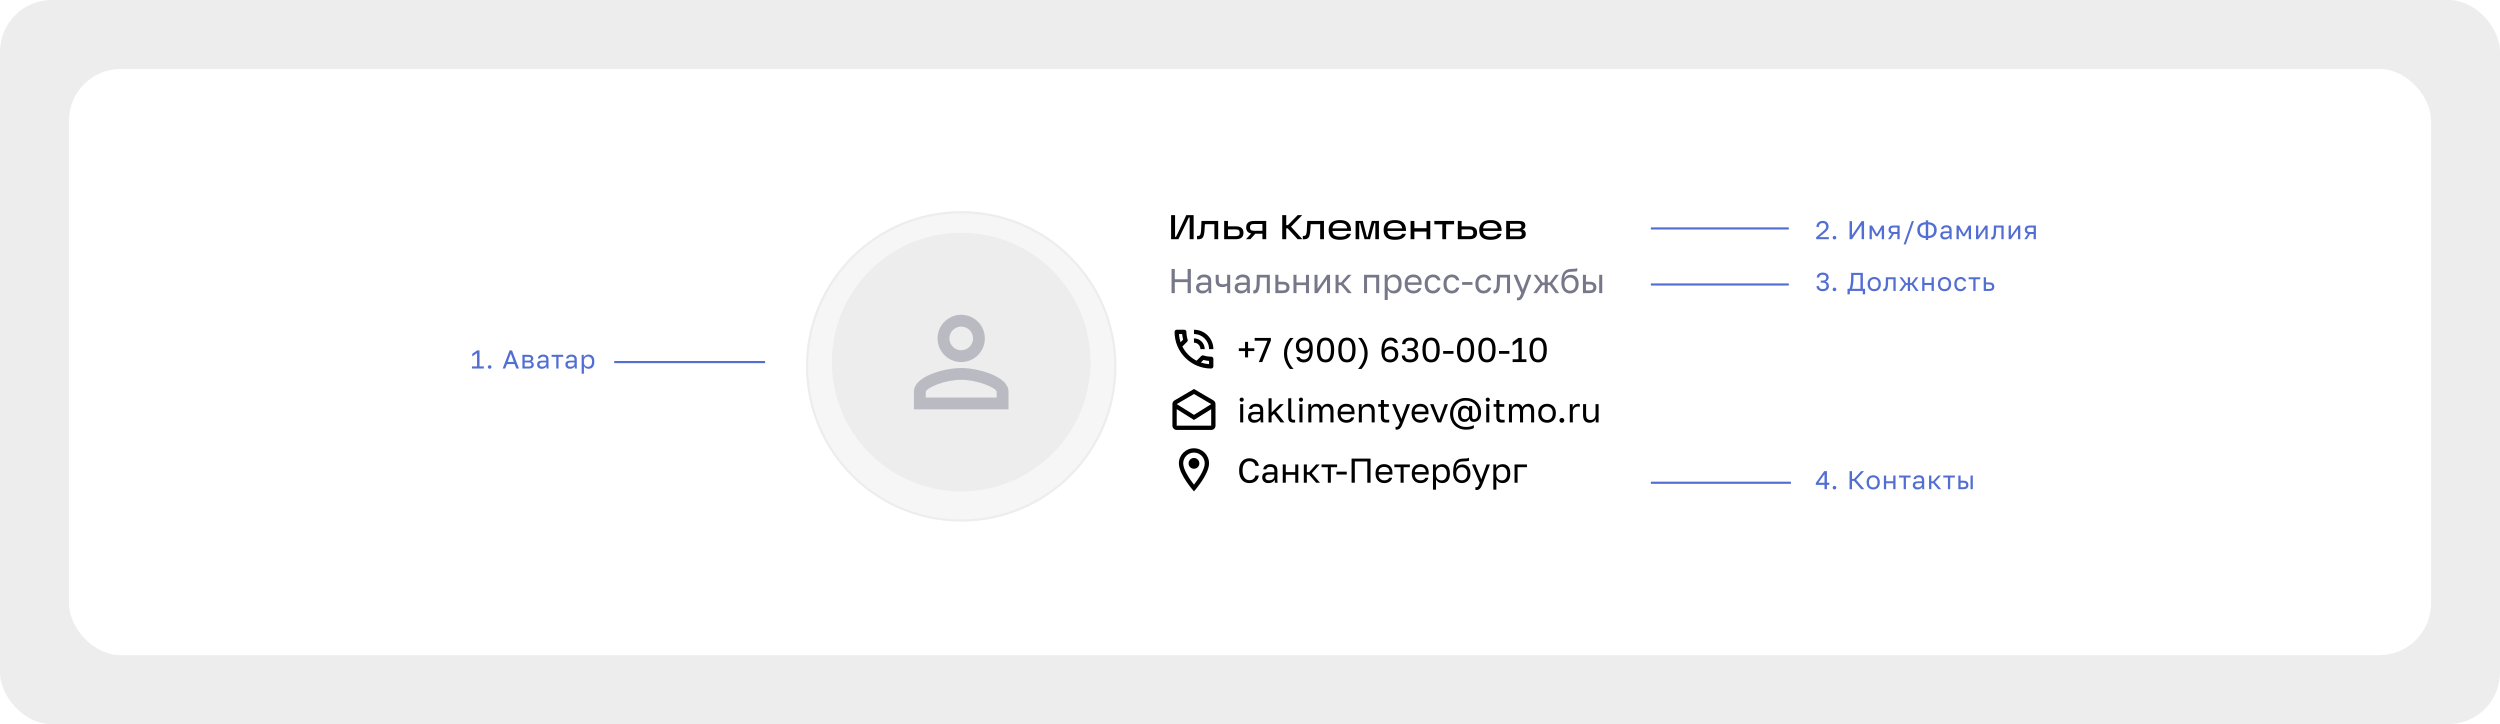 <?xml version="1.0" encoding="UTF-8"?> <svg xmlns="http://www.w3.org/2000/svg" width="1160" height="336" viewBox="0 0 1160 336" fill="none"><rect width="1160" height="336" rx="24" fill="#EDEDED"></rect><rect x="32" y="32" width="1096" height="272" rx="24" fill="white"></rect><path d="M846.569 227V224.972H842.537V224.108L846.449 218.6H847.697V223.988H848.777V224.972H847.697V227H846.569ZM843.737 223.988H846.569V220.028L843.737 223.988ZM851.202 227.12C850.97 227.12 850.77 227.04 850.602 226.88C850.442 226.712 850.362 226.512 850.362 226.28C850.362 226.04 850.442 225.84 850.602 225.68C850.77 225.52 850.97 225.44 851.202 225.44C851.434 225.44 851.63 225.52 851.79 225.68C851.958 225.84 852.042 226.04 852.042 226.28C852.042 226.512 851.958 226.712 851.79 226.88C851.63 227.04 851.434 227.12 851.202 227.12ZM858.2 218.6H859.328V222.212H860.288L863.576 218.6H864.92L861.248 222.608L865.04 227H863.6L860.288 223.148H859.328V227H858.2V218.6ZM869.168 227.12C868.76 227.12 868.372 227.056 868.004 226.928C867.636 226.792 867.312 226.592 867.032 226.328C866.752 226.056 866.528 225.716 866.36 225.308C866.192 224.9 866.108 224.424 866.108 223.88V223.64C866.108 223.128 866.192 222.676 866.36 222.284C866.528 221.892 866.752 221.568 867.032 221.312C867.312 221.048 867.636 220.852 868.004 220.724C868.372 220.588 868.76 220.52 869.168 220.52C869.576 220.52 869.964 220.588 870.332 220.724C870.7 220.852 871.024 221.048 871.304 221.312C871.584 221.568 871.808 221.892 871.976 222.284C872.144 222.676 872.228 223.128 872.228 223.64V223.88C872.228 224.424 872.144 224.9 871.976 225.308C871.808 225.716 871.584 226.056 871.304 226.328C871.024 226.592 870.7 226.792 870.332 226.928C869.964 227.056 869.576 227.12 869.168 227.12ZM869.168 226.16C869.408 226.16 869.648 226.12 869.888 226.04C870.128 225.952 870.34 225.82 870.524 225.644C870.708 225.46 870.856 225.224 870.968 224.936C871.088 224.648 871.148 224.296 871.148 223.88V223.64C871.148 223.256 871.088 222.928 870.968 222.656C870.856 222.384 870.708 222.16 870.524 221.984C870.34 221.808 870.128 221.68 869.888 221.6C869.648 221.52 869.408 221.48 869.168 221.48C868.928 221.48 868.688 221.52 868.448 221.6C868.208 221.68 867.996 221.808 867.812 221.984C867.628 222.16 867.476 222.384 867.356 222.656C867.244 222.928 867.188 223.256 867.188 223.64V223.88C867.188 224.296 867.244 224.648 867.356 224.936C867.476 225.224 867.628 225.46 867.812 225.644C867.996 225.82 868.208 225.952 868.448 226.04C868.688 226.12 868.928 226.16 869.168 226.16ZM874.123 220.64H875.179V223.292H878.467V220.64H879.523V227H878.467V224.228H875.179V227H874.123V220.64ZM883.3 221.576H881.128V220.64H886.528V221.576H884.356V227H883.3V221.576ZM889.708 227.12C889.356 227.12 889.044 227.072 888.772 226.976C888.508 226.872 888.284 226.732 888.1 226.556C887.916 226.38 887.776 226.172 887.68 225.932C887.584 225.692 887.536 225.428 887.536 225.14C887.536 224.508 887.72 224.052 888.088 223.772C888.464 223.492 889 223.352 889.696 223.352H891.76V222.92C891.76 222.376 891.636 222 891.388 221.792C891.148 221.584 890.784 221.48 890.296 221.48C889.84 221.48 889.508 221.568 889.3 221.744C889.092 221.912 888.976 222.104 888.952 222.32H887.896C887.912 222.064 887.98 221.828 888.1 221.612C888.228 221.388 888.396 221.196 888.604 221.036C888.82 220.876 889.076 220.752 889.372 220.664C889.668 220.568 889.996 220.52 890.356 220.52C891.108 220.52 891.704 220.7 892.144 221.06C892.592 221.412 892.816 221.992 892.816 222.8V225.38C892.816 225.716 892.816 226.012 892.816 226.268C892.824 226.516 892.844 226.76 892.876 227H891.952C891.928 226.816 891.912 226.644 891.904 226.484C891.896 226.316 891.892 226.128 891.892 225.92C891.724 226.256 891.452 226.54 891.076 226.772C890.7 227.004 890.244 227.12 889.708 227.12ZM889.936 226.16C890.184 226.16 890.416 226.128 890.632 226.064C890.856 225.992 891.052 225.892 891.22 225.764C891.388 225.628 891.52 225.464 891.616 225.272C891.712 225.08 891.76 224.856 891.76 224.6V224.168H889.876C889.484 224.168 889.176 224.248 888.952 224.408C888.728 224.56 888.616 224.804 888.616 225.14C888.616 225.436 888.72 225.68 888.928 225.872C889.144 226.064 889.48 226.16 889.936 226.16ZM895.081 220.64H896.137V223.304H896.977L899.353 220.64H900.601L897.841 223.688L900.721 227H899.377L896.977 224.216H896.137V227H895.081V220.64ZM903.835 221.576H901.663V220.64H907.063V221.576H904.891V227H903.835V221.576ZM908.666 220.64H909.722V223.04H911.006C911.806 223.04 912.394 223.216 912.77 223.568C913.154 223.92 913.346 224.408 913.346 225.032C913.346 225.64 913.154 226.12 912.77 226.472C912.394 226.824 911.806 227 911.006 227H908.666V220.64ZM910.946 226.064C911.442 226.064 911.79 225.976 911.99 225.8C912.19 225.624 912.29 225.364 912.29 225.02C912.29 224.676 912.19 224.416 911.99 224.24C911.79 224.064 911.442 223.976 910.946 223.976H909.722V226.064H910.946ZM914.33 220.64H915.386V227H914.33V220.64Z" fill="#526ED3"></path><path d="M842.705 110.076L846.065 107.16C846.321 106.944 846.529 106.748 846.689 106.572C846.857 106.396 846.989 106.232 847.085 106.08C847.181 105.92 847.245 105.764 847.277 105.612C847.317 105.46 847.337 105.296 847.337 105.12C847.337 104.648 847.197 104.26 846.917 103.956C846.637 103.644 846.253 103.488 845.765 103.488C845.181 103.488 844.733 103.648 844.421 103.968C844.109 104.28 843.953 104.724 843.953 105.3H842.825C842.825 104.892 842.893 104.516 843.029 104.172C843.173 103.82 843.373 103.52 843.629 103.272C843.893 103.024 844.205 102.832 844.565 102.696C844.925 102.552 845.325 102.48 845.765 102.48C846.189 102.48 846.569 102.548 846.905 102.684C847.241 102.812 847.525 102.996 847.757 103.236C847.989 103.468 848.165 103.744 848.285 104.064C848.405 104.384 848.465 104.736 848.465 105.12C848.465 105.408 848.421 105.676 848.333 105.924C848.245 106.172 848.121 106.408 847.961 106.632C847.809 106.856 847.621 107.076 847.397 107.292C847.181 107.5 846.941 107.716 846.677 107.94L844.169 110.016H848.585V111H842.705V110.076ZM851.202 111.12C850.97 111.12 850.77 111.04 850.602 110.88C850.442 110.712 850.362 110.512 850.362 110.28C850.362 110.04 850.442 109.84 850.602 109.68C850.77 109.52 850.97 109.44 851.202 109.44C851.434 109.44 851.63 109.52 851.79 109.68C851.958 109.84 852.042 110.04 852.042 110.28C852.042 110.512 851.958 110.712 851.79 110.88C851.63 111.04 851.434 111.12 851.202 111.12ZM858.2 102.6H859.328V109.2L863.792 102.6H864.92V111H863.792V104.4L859.328 111H858.2V102.6ZM867.477 104.64H868.605L870.873 108.6L873.141 104.64H874.197V111H873.141V106.38L871.257 109.62H870.417L868.533 106.38V111H867.477V104.64ZM877.762 108.48C877.234 108.36 876.854 108.144 876.622 107.832C876.39 107.512 876.274 107.104 876.274 106.608C876.274 105.984 876.462 105.5 876.838 105.156C877.222 104.812 877.834 104.64 878.674 104.64H881.434V111H880.378V108.576H878.758L877.21 111H876.034L877.762 108.48ZM877.33 106.608C877.33 106.944 877.426 107.2 877.618 107.376C877.818 107.552 878.15 107.64 878.614 107.64H880.378V105.576H878.614C878.15 105.576 877.818 105.664 877.618 105.84C877.426 106.016 877.33 106.272 877.33 106.608ZM887.07 102.6H888.078L884.286 113.4H883.278L887.07 102.6ZM893.559 110.484C892.943 110.484 892.391 110.396 891.903 110.22C891.415 110.044 891.003 109.796 890.667 109.476C890.331 109.148 890.071 108.76 889.887 108.312C889.711 107.856 889.623 107.352 889.623 106.8V106.56C889.623 106.072 889.711 105.616 889.887 105.192C890.071 104.768 890.331 104.404 890.667 104.1C891.003 103.796 891.415 103.556 891.903 103.38C892.391 103.204 892.943 103.116 893.559 103.116V102.24H894.687V103.116C895.303 103.116 895.855 103.204 896.343 103.38C896.831 103.556 897.243 103.796 897.579 104.1C897.915 104.404 898.171 104.768 898.347 105.192C898.531 105.616 898.623 106.072 898.623 106.56V106.8C898.623 107.352 898.531 107.856 898.347 108.312C898.171 108.76 897.915 109.148 897.579 109.476C897.243 109.796 896.831 110.044 896.343 110.22C895.855 110.396 895.303 110.484 894.687 110.484V111.36H893.559V110.484ZM897.423 106.56C897.423 106.216 897.363 105.896 897.243 105.6C897.123 105.304 896.947 105.048 896.715 104.832C896.483 104.608 896.195 104.436 895.851 104.316C895.515 104.188 895.127 104.124 894.687 104.124V109.476C895.127 109.476 895.515 109.412 895.851 109.284C896.195 109.156 896.483 108.976 896.715 108.744C896.947 108.512 897.123 108.232 897.243 107.904C897.363 107.576 897.423 107.208 897.423 106.8V106.56ZM890.823 106.8C890.823 107.208 890.883 107.576 891.003 107.904C891.123 108.232 891.299 108.512 891.531 108.744C891.763 108.976 892.047 109.156 892.383 109.284C892.727 109.412 893.119 109.476 893.559 109.476V104.124C893.119 104.124 892.727 104.188 892.383 104.316C892.047 104.436 891.763 104.608 891.531 104.832C891.299 105.048 891.123 105.304 891.003 105.6C890.883 105.896 890.823 106.216 890.823 106.56V106.8ZM902.46 111.12C902.108 111.12 901.796 111.072 901.524 110.976C901.26 110.872 901.036 110.732 900.852 110.556C900.668 110.38 900.528 110.172 900.432 109.932C900.336 109.692 900.288 109.428 900.288 109.14C900.288 108.508 900.472 108.052 900.84 107.772C901.216 107.492 901.752 107.352 902.448 107.352H904.512V106.92C904.512 106.376 904.388 106 904.14 105.792C903.9 105.584 903.536 105.48 903.048 105.48C902.592 105.48 902.26 105.568 902.052 105.744C901.844 105.912 901.728 106.104 901.704 106.32H900.648C900.664 106.064 900.732 105.828 900.852 105.612C900.98 105.388 901.148 105.196 901.356 105.036C901.572 104.876 901.828 104.752 902.124 104.664C902.42 104.568 902.748 104.52 903.108 104.52C903.86 104.52 904.456 104.7 904.896 105.06C905.344 105.412 905.568 105.992 905.568 106.8V109.38C905.568 109.716 905.568 110.012 905.568 110.268C905.576 110.516 905.596 110.76 905.628 111H904.704C904.68 110.816 904.664 110.644 904.656 110.484C904.648 110.316 904.644 110.128 904.644 109.92C904.476 110.256 904.204 110.54 903.828 110.772C903.452 111.004 902.996 111.12 902.46 111.12ZM902.688 110.16C902.936 110.16 903.168 110.128 903.384 110.064C903.608 109.992 903.804 109.892 903.972 109.764C904.14 109.628 904.272 109.464 904.368 109.272C904.464 109.08 904.512 108.856 904.512 108.6V108.168H902.628C902.236 108.168 901.928 108.248 901.704 108.408C901.48 108.56 901.368 108.804 901.368 109.14C901.368 109.436 901.472 109.68 901.68 109.872C901.896 110.064 902.232 110.16 902.688 110.16ZM907.833 104.64H908.961L911.229 108.6L913.497 104.64H914.553V111H913.497V106.38L911.613 109.62H910.773L908.889 106.38V111H907.833V104.64ZM916.869 104.64H917.925V109.44L921.213 104.64H922.269V111H921.213V106.2L917.925 111H916.869V104.64ZM924.294 111.12C924.174 111.12 924.054 111.108 923.934 111.084V110.028C923.974 110.036 924.034 110.04 924.114 110.04C924.29 110.04 924.442 109.984 924.57 109.872C924.706 109.76 924.814 109.564 924.894 109.284C924.974 109.004 925.034 108.624 925.074 108.144C925.114 107.664 925.134 107.056 925.134 106.32V104.64H929.694V111H928.638V105.576H926.19V106.56C926.19 107.448 926.15 108.184 926.07 108.768C925.99 109.352 925.87 109.82 925.71 110.172C925.558 110.516 925.362 110.76 925.122 110.904C924.882 111.048 924.606 111.12 924.294 111.12ZM932.013 104.64H933.069V109.44L936.357 104.64H937.413V111H936.357V106.2L933.069 111H932.013V104.64ZM940.985 108.48C940.457 108.36 940.077 108.144 939.845 107.832C939.613 107.512 939.497 107.104 939.497 106.608C939.497 105.984 939.685 105.5 940.061 105.156C940.445 104.812 941.057 104.64 941.897 104.64H944.657V111H943.601V108.576H941.981L940.433 111H939.257L940.985 108.48ZM940.553 106.608C940.553 106.944 940.649 107.2 940.841 107.376C941.041 107.552 941.373 107.64 941.837 107.64H943.601V105.576H941.837C941.373 105.576 941.041 105.664 940.841 105.84C940.649 106.016 940.553 106.272 940.553 106.608Z" fill="#526ED3"></path><path d="M845.741 135.12C845.285 135.12 844.877 135.06 844.517 134.94C844.165 134.812 843.865 134.64 843.617 134.424C843.369 134.208 843.181 133.956 843.053 133.668C842.925 133.372 842.861 133.056 842.861 132.72H843.989C843.989 133.128 844.129 133.464 844.409 133.728C844.689 133.984 845.133 134.112 845.741 134.112C846.349 134.112 846.793 133.98 847.073 133.716C847.353 133.444 847.493 133.092 847.493 132.66C847.493 132.212 847.349 131.852 847.061 131.58C846.781 131.3 846.341 131.16 845.741 131.16H844.841V130.2H845.741C846.317 130.2 846.733 130.08 846.989 129.84C847.245 129.592 847.373 129.252 847.373 128.82C847.373 128.404 847.249 128.08 847.001 127.848C846.753 127.608 846.333 127.488 845.741 127.488C845.173 127.488 844.757 127.612 844.493 127.86C844.237 128.1 844.109 128.4 844.109 128.76H842.981C842.981 128.448 843.041 128.152 843.161 127.872C843.289 127.592 843.469 127.352 843.701 127.152C843.941 126.944 844.229 126.78 844.565 126.66C844.909 126.54 845.301 126.48 845.741 126.48C846.181 126.48 846.573 126.54 846.917 126.66C847.261 126.78 847.549 126.94 847.781 127.14C848.021 127.34 848.201 127.576 848.321 127.848C848.441 128.12 848.501 128.404 848.501 128.7C848.501 129.18 848.373 129.588 848.117 129.924C847.869 130.252 847.517 130.484 847.061 130.62C847.541 130.772 847.921 131.02 848.201 131.364C848.481 131.708 848.621 132.18 848.621 132.78C848.621 133.1 848.557 133.404 848.429 133.692C848.301 133.972 848.113 134.22 847.865 134.436C847.625 134.644 847.325 134.812 846.965 134.94C846.605 135.06 846.197 135.12 845.741 135.12ZM851.202 135.12C850.97 135.12 850.77 135.04 850.602 134.88C850.442 134.712 850.362 134.512 850.362 134.28C850.362 134.04 850.442 133.84 850.602 133.68C850.77 133.52 850.97 133.44 851.202 133.44C851.434 133.44 851.63 133.52 851.79 133.68C851.958 133.84 852.042 134.04 852.042 134.28C852.042 134.512 851.958 134.712 851.79 134.88C851.63 135.04 851.434 135.12 851.202 135.12ZM857.24 134.016H858.14C858.292 133.712 858.42 133.336 858.524 132.888C858.628 132.44 858.708 131.96 858.764 131.448C858.82 130.928 858.86 130.396 858.884 129.852C858.908 129.3 858.92 128.776 858.92 128.28V126.6H864.38V134.016H865.4V136.56H864.32V135H858.32V136.56H857.24V134.016ZM863.252 134.016V127.584H860.024V128.52C860.024 129.736 859.968 130.788 859.856 131.676C859.752 132.564 859.58 133.344 859.34 134.016H863.252ZM869.648 135.12C869.24 135.12 868.852 135.056 868.484 134.928C868.116 134.792 867.792 134.592 867.512 134.328C867.232 134.056 867.008 133.716 866.84 133.308C866.672 132.9 866.588 132.424 866.588 131.88V131.64C866.588 131.128 866.672 130.676 866.84 130.284C867.008 129.892 867.232 129.568 867.512 129.312C867.792 129.048 868.116 128.852 868.484 128.724C868.852 128.588 869.24 128.52 869.648 128.52C870.056 128.52 870.444 128.588 870.812 128.724C871.18 128.852 871.504 129.048 871.784 129.312C872.064 129.568 872.288 129.892 872.456 130.284C872.624 130.676 872.708 131.128 872.708 131.64V131.88C872.708 132.424 872.624 132.9 872.456 133.308C872.288 133.716 872.064 134.056 871.784 134.328C871.504 134.592 871.18 134.792 870.812 134.928C870.444 135.056 870.056 135.12 869.648 135.12ZM869.648 134.16C869.888 134.16 870.128 134.12 870.368 134.04C870.608 133.952 870.82 133.82 871.004 133.644C871.188 133.46 871.336 133.224 871.448 132.936C871.568 132.648 871.628 132.296 871.628 131.88V131.64C871.628 131.256 871.568 130.928 871.448 130.656C871.336 130.384 871.188 130.16 871.004 129.984C870.82 129.808 870.608 129.68 870.368 129.6C870.128 129.52 869.888 129.48 869.648 129.48C869.408 129.48 869.168 129.52 868.928 129.6C868.688 129.68 868.476 129.808 868.292 129.984C868.108 130.16 867.956 130.384 867.836 130.656C867.724 130.928 867.668 131.256 867.668 131.64V131.88C867.668 132.296 867.724 132.648 867.836 132.936C867.956 133.224 868.108 133.46 868.292 133.644C868.476 133.82 868.688 133.952 868.928 134.04C869.168 134.12 869.408 134.16 869.648 134.16ZM874.187 135.12C874.067 135.12 873.947 135.108 873.827 135.084V134.028C873.867 134.036 873.927 134.04 874.007 134.04C874.183 134.04 874.335 133.984 874.463 133.872C874.599 133.76 874.707 133.564 874.787 133.284C874.867 133.004 874.927 132.624 874.967 132.144C875.007 131.664 875.027 131.056 875.027 130.32V128.64H879.587V135H878.531V129.576H876.083V130.56C876.083 131.448 876.043 132.184 875.963 132.768C875.883 133.352 875.763 133.82 875.603 134.172C875.451 134.516 875.255 134.76 875.015 134.904C874.775 135.048 874.499 135.12 874.187 135.12ZM883.646 131.724L881.366 128.64H882.542L884.486 131.304H885.218V128.64H886.274V131.304H886.994L888.974 128.64H890.126L887.846 131.688L890.246 135H888.998L886.994 132.216H886.274V135H885.218V132.216H884.486L882.47 135H881.246L883.646 131.724ZM891.904 128.64H892.96V131.292H896.248V128.64H897.304V135H896.248V132.228H892.96V135H891.904V128.64ZM902.268 135.12C901.86 135.12 901.472 135.056 901.104 134.928C900.736 134.792 900.412 134.592 900.132 134.328C899.852 134.056 899.628 133.716 899.46 133.308C899.292 132.9 899.208 132.424 899.208 131.88V131.64C899.208 131.128 899.292 130.676 899.46 130.284C899.628 129.892 899.852 129.568 900.132 129.312C900.412 129.048 900.736 128.852 901.104 128.724C901.472 128.588 901.86 128.52 902.268 128.52C902.676 128.52 903.064 128.588 903.432 128.724C903.8 128.852 904.124 129.048 904.404 129.312C904.684 129.568 904.908 129.892 905.076 130.284C905.244 130.676 905.328 131.128 905.328 131.64V131.88C905.328 132.424 905.244 132.9 905.076 133.308C904.908 133.716 904.684 134.056 904.404 134.328C904.124 134.592 903.8 134.792 903.432 134.928C903.064 135.056 902.676 135.12 902.268 135.12ZM902.268 134.16C902.508 134.16 902.748 134.12 902.988 134.04C903.228 133.952 903.44 133.82 903.624 133.644C903.808 133.46 903.956 133.224 904.068 132.936C904.188 132.648 904.248 132.296 904.248 131.88V131.64C904.248 131.256 904.188 130.928 904.068 130.656C903.956 130.384 903.808 130.16 903.624 129.984C903.44 129.808 903.228 129.68 902.988 129.6C902.748 129.52 902.508 129.48 902.268 129.48C902.028 129.48 901.788 129.52 901.548 129.6C901.308 129.68 901.096 129.808 900.912 129.984C900.728 130.16 900.576 130.384 900.456 130.656C900.344 130.928 900.288 131.256 900.288 131.64V131.88C900.288 132.296 900.344 132.648 900.456 132.936C900.576 133.224 900.728 133.46 900.912 133.644C901.096 133.82 901.308 133.952 901.548 134.04C901.788 134.12 902.028 134.16 902.268 134.16ZM909.683 135.12C909.275 135.12 908.895 135.056 908.543 134.928C908.191 134.792 907.887 134.592 907.631 134.328C907.375 134.056 907.171 133.716 907.019 133.308C906.875 132.9 906.803 132.424 906.803 131.88V131.64C906.803 131.128 906.883 130.676 907.043 130.284C907.203 129.892 907.415 129.568 907.679 129.312C907.943 129.048 908.247 128.852 908.591 128.724C908.943 128.588 909.307 128.52 909.683 128.52C910.059 128.52 910.395 128.572 910.691 128.676C910.995 128.78 911.255 128.924 911.471 129.108C911.695 129.292 911.875 129.508 912.011 129.756C912.155 130.004 912.259 130.272 912.323 130.56H911.243C911.179 130.408 911.103 130.268 911.015 130.14C910.935 130.004 910.831 129.888 910.703 129.792C910.583 129.696 910.439 129.62 910.271 129.564C910.103 129.508 909.907 129.48 909.683 129.48C909.451 129.48 909.227 129.524 909.011 129.612C908.795 129.692 908.603 129.82 908.435 129.996C908.267 130.164 908.131 130.384 908.027 130.656C907.931 130.928 907.883 131.256 907.883 131.64V131.88C907.883 132.288 907.931 132.64 908.027 132.936C908.131 133.224 908.267 133.46 908.435 133.644C908.603 133.82 908.795 133.952 909.011 134.04C909.227 134.12 909.451 134.16 909.683 134.16C910.075 134.16 910.403 134.064 910.667 133.872C910.939 133.68 911.131 133.416 911.243 133.08H912.323C912.171 133.712 911.859 134.212 911.387 134.58C910.915 134.94 910.347 135.12 909.683 135.12ZM915.614 129.576H913.442V128.64H918.842V129.576H916.67V135H915.614V129.576ZM920.445 128.64H921.501V131.04H923.025C923.825 131.04 924.413 131.216 924.789 131.568C925.173 131.92 925.365 132.408 925.365 133.032C925.365 133.64 925.173 134.12 924.789 134.472C924.413 134.824 923.825 135 923.025 135H920.445V128.64ZM922.965 134.064C923.461 134.064 923.809 133.976 924.009 133.8C924.209 133.624 924.309 133.364 924.309 133.02C924.309 132.676 924.209 132.416 924.009 132.24C923.809 132.064 923.461 131.976 922.965 131.976H921.501V134.064H922.965Z" fill="#526ED3"></path><path d="M830 106L766 106" stroke="#526ED3"></path><path d="M830 132L766 132" stroke="#526ED3"></path><path d="M831 224L766 224" stroke="#526ED3"></path><path d="M218.981 171V170.016H221.345V163.836L219.125 165.396V164.172L221.369 162.6H222.497V170.016H224.501V171H218.981ZM227.202 171.12C226.97 171.12 226.77 171.04 226.602 170.88C226.442 170.712 226.362 170.512 226.362 170.28C226.362 170.04 226.442 169.84 226.602 169.68C226.77 169.52 226.97 169.44 227.202 169.44C227.434 169.44 227.63 169.52 227.79 169.68C227.958 169.84 228.042 170.04 228.042 170.28C228.042 170.512 227.958 170.712 227.79 170.88C227.63 171.04 227.434 171.12 227.202 171.12ZM238.772 168.912H235.22L234.416 171H233.24L236.456 162.6H237.584L240.8 171H239.576L238.772 168.912ZM235.592 167.928H238.4L236.996 164.04L235.592 167.928ZM242.399 164.64H245.159C245.943 164.64 246.519 164.804 246.887 165.132C247.255 165.452 247.439 165.868 247.439 166.38C247.439 166.516 247.415 166.656 247.367 166.8C247.319 166.936 247.251 167.064 247.163 167.184C247.083 167.304 246.983 167.408 246.863 167.496C246.751 167.584 246.623 167.652 246.479 167.7C246.871 167.796 247.167 167.98 247.367 168.252C247.575 168.516 247.679 168.828 247.679 169.188C247.679 169.74 247.495 170.18 247.127 170.508C246.759 170.836 246.183 171 245.399 171H242.399V164.64ZM245.399 170.064C245.847 170.064 246.163 169.984 246.347 169.824C246.531 169.664 246.623 169.436 246.623 169.14C246.623 168.836 246.531 168.604 246.347 168.444C246.163 168.276 245.847 168.192 245.399 168.192H243.455V170.064H245.399ZM245.159 167.328C245.615 167.328 245.931 167.248 246.107 167.088C246.291 166.928 246.383 166.708 246.383 166.428C246.383 166.164 246.291 165.956 246.107 165.804C245.931 165.652 245.615 165.576 245.159 165.576H243.455V167.328H245.159ZM251.396 171.12C251.044 171.12 250.732 171.072 250.46 170.976C250.196 170.872 249.972 170.732 249.788 170.556C249.604 170.38 249.464 170.172 249.368 169.932C249.272 169.692 249.224 169.428 249.224 169.14C249.224 168.508 249.408 168.052 249.776 167.772C250.152 167.492 250.688 167.352 251.384 167.352H253.448V166.92C253.448 166.376 253.324 166 253.076 165.792C252.836 165.584 252.472 165.48 251.984 165.48C251.528 165.48 251.196 165.568 250.988 165.744C250.78 165.912 250.664 166.104 250.64 166.32H249.584C249.6 166.064 249.668 165.828 249.788 165.612C249.916 165.388 250.084 165.196 250.292 165.036C250.508 164.876 250.764 164.752 251.06 164.664C251.356 164.568 251.684 164.52 252.044 164.52C252.796 164.52 253.392 164.7 253.832 165.06C254.28 165.412 254.504 165.992 254.504 166.8V169.38C254.504 169.716 254.504 170.012 254.504 170.268C254.512 170.516 254.532 170.76 254.564 171H253.64C253.616 170.816 253.6 170.644 253.592 170.484C253.584 170.316 253.58 170.128 253.58 169.92C253.412 170.256 253.14 170.54 252.764 170.772C252.388 171.004 251.932 171.12 251.396 171.12ZM251.624 170.16C251.872 170.16 252.104 170.128 252.32 170.064C252.544 169.992 252.74 169.892 252.908 169.764C253.076 169.628 253.208 169.464 253.304 169.272C253.4 169.08 253.448 168.856 253.448 168.6V168.168H251.564C251.172 168.168 250.864 168.248 250.64 168.408C250.416 168.56 250.304 168.804 250.304 169.14C250.304 169.436 250.408 169.68 250.616 169.872C250.832 170.064 251.168 170.16 251.624 170.16ZM258.104 165.576H255.932V164.64H261.332V165.576H259.16V171H258.104V165.576ZM264.513 171.12C264.161 171.12 263.849 171.072 263.577 170.976C263.313 170.872 263.089 170.732 262.905 170.556C262.721 170.38 262.581 170.172 262.485 169.932C262.389 169.692 262.341 169.428 262.341 169.14C262.341 168.508 262.525 168.052 262.893 167.772C263.269 167.492 263.805 167.352 264.501 167.352H266.565V166.92C266.565 166.376 266.441 166 266.193 165.792C265.953 165.584 265.589 165.48 265.101 165.48C264.645 165.48 264.313 165.568 264.105 165.744C263.897 165.912 263.781 166.104 263.757 166.32H262.701C262.717 166.064 262.785 165.828 262.905 165.612C263.033 165.388 263.201 165.196 263.409 165.036C263.625 164.876 263.881 164.752 264.177 164.664C264.473 164.568 264.801 164.52 265.161 164.52C265.913 164.52 266.509 164.7 266.949 165.06C267.397 165.412 267.621 165.992 267.621 166.8V169.38C267.621 169.716 267.621 170.012 267.621 170.268C267.629 170.516 267.649 170.76 267.681 171H266.757C266.733 170.816 266.717 170.644 266.709 170.484C266.701 170.316 266.697 170.128 266.697 169.92C266.529 170.256 266.257 170.54 265.881 170.772C265.505 171.004 265.049 171.12 264.513 171.12ZM264.741 170.16C264.989 170.16 265.221 170.128 265.437 170.064C265.661 169.992 265.857 169.892 266.025 169.764C266.193 169.628 266.325 169.464 266.421 169.272C266.517 169.08 266.565 168.856 266.565 168.6V168.168H264.681C264.289 168.168 263.981 168.248 263.757 168.408C263.533 168.56 263.421 168.804 263.421 169.14C263.421 169.436 263.525 169.68 263.733 169.872C263.949 170.064 264.285 170.16 264.741 170.16ZM269.886 164.64H270.87V165.84C271.086 165.416 271.386 165.092 271.77 164.868C272.162 164.636 272.614 164.52 273.126 164.52C273.926 164.52 274.566 164.784 275.046 165.312C275.526 165.832 275.766 166.608 275.766 167.64V167.88C275.766 168.424 275.702 168.9 275.574 169.308C275.446 169.708 275.266 170.044 275.034 170.316C274.802 170.58 274.522 170.78 274.194 170.916C273.874 171.052 273.518 171.12 273.126 171.12C272.582 171.12 272.126 171 271.758 170.76C271.398 170.52 271.126 170.22 270.942 169.86V173.4H269.886V164.64ZM272.886 170.184C273.142 170.184 273.382 170.136 273.606 170.04C273.83 169.936 274.022 169.788 274.182 169.596C274.35 169.404 274.478 169.164 274.566 168.876C274.662 168.588 274.71 168.256 274.71 167.88V167.64C274.71 167.296 274.662 166.988 274.566 166.716C274.478 166.444 274.35 166.216 274.182 166.032C274.022 165.84 273.83 165.696 273.606 165.6C273.382 165.504 273.142 165.456 272.886 165.456C272.598 165.456 272.334 165.504 272.094 165.6C271.854 165.688 271.65 165.816 271.482 165.984C271.314 166.144 271.182 166.336 271.086 166.56C270.99 166.784 270.942 167.024 270.942 167.28V168.24C270.942 168.528 270.99 168.792 271.086 169.032C271.182 169.272 271.314 169.476 271.482 169.644C271.65 169.812 271.854 169.944 272.094 170.04C272.334 170.136 272.598 170.184 272.886 170.184Z" fill="#526ED3"></path><path d="M285 168L355 168" stroke="#526ED3"></path><g filter="url(#filter0_d_11086_9369)"><circle cx="446" cy="168" r="72" fill="#F6F6F6"></circle><circle cx="446" cy="168" r="71.5" stroke="#EDEDED"></circle></g><circle cx="446" cy="168" r="60" fill="#EDEDED"></circle><path d="M446 151.543C449.017 151.543 451.486 154.011 451.486 157.029C451.486 160.046 449.017 162.514 446 162.514C442.983 162.514 440.515 160.046 440.515 157.029C440.515 154.011 442.983 151.543 446 151.543ZM446 176.229C453.406 176.229 461.909 179.767 462.457 181.714V184.457H429.543V181.742C430.092 179.767 438.595 176.229 446 176.229ZM446 146.057C439.939 146.057 435.029 150.967 435.029 157.029C435.029 163.09 439.939 168 446 168C452.062 168 456.972 163.09 456.972 157.029C456.972 150.967 452.062 146.057 446 146.057ZM446 170.743C438.677 170.743 424.057 174.418 424.057 181.714V189.943H467.943V181.714C467.943 174.418 453.324 170.743 446 170.743Z" fill="#1B1F3B" fill-opacity="0.24"></path><path d="M543.392 111V99.832H545.232V109.912H545.648C545.968 109.176 546.688 107.848 547.008 107.16L550.448 99.832H553.84V111H552V100.92H551.584C551.264 101.656 550.688 102.888 550.368 103.56L546.784 111H543.392ZM557.49 102.52H565.234V111H563.474V104.04H559.074C559.026 105.064 558.978 106.232 558.882 107.08C558.61 110.072 558.098 111.032 555.89 111.032H555.426V109.48H555.762C556.834 109.48 557.122 108.952 557.282 107.08C557.378 105.96 557.442 104.424 557.49 102.52ZM573.409 105.016C575.617 105.016 576.977 105.928 576.977 108.008C576.977 110.088 575.617 111 573.409 111H568.017V102.52H569.777V105.016H573.409ZM573.425 109.576C574.753 109.576 575.217 109 575.217 108.008C575.217 107.016 574.753 106.44 573.425 106.44H569.777V109.576H573.425ZM581.792 102.52H587.52V111H585.76V108.456H582.448L580.16 111H578.128L580.576 108.344C579.008 108.04 578.224 107.096 578.224 105.496C578.224 103.544 579.456 102.52 581.792 102.52ZM581.776 107.08H585.76V103.928H581.776C580.544 103.928 579.984 104.424 579.984 105.496C579.984 106.584 580.56 107.08 581.776 107.08ZM599.019 105.192L604.331 111H602.123L597.483 105.976H596.811V111H594.955V99.832H596.811V104.472H597.579L602.123 99.832H604.219L599.019 105.192ZM606.569 102.52H614.312V111H612.553V104.04H608.153C608.105 105.064 608.057 106.232 607.961 107.08C607.689 110.072 607.177 111.032 604.969 111.032H604.505V109.48H604.84C605.913 109.48 606.201 108.952 606.361 107.08C606.457 105.96 606.521 104.424 606.569 102.52ZM621.719 102.12C625.191 102.12 626.919 103.704 626.887 107.16H618.263C618.327 109.112 619.623 109.832 621.751 109.832C623.399 109.832 624.567 109.576 625.047 108.472H626.775C626.375 110.312 624.599 111.272 621.719 111.272C618.455 111.272 616.487 110.024 616.487 106.696C616.487 103.576 618.455 102.12 621.719 102.12ZM618.279 105.976H625.095C624.871 104.168 623.719 103.448 621.703 103.448C619.607 103.448 618.455 104.184 618.279 105.976ZM629.001 111V102.52H632.329L633.433 106.84C633.769 108.12 633.977 108.968 634.217 109.912H634.617C634.825 108.968 635.033 108.12 635.369 106.84L636.505 102.52H639.817V111H638.153V103.56H637.705C637.257 105.304 636.281 108.904 635.673 111H633.161C632.521 108.904 631.545 105.304 631.113 103.56H630.681V111H629.001ZM647.235 102.12C650.707 102.12 652.435 103.704 652.403 107.16H643.779C643.843 109.112 645.139 109.832 647.267 109.832C648.915 109.832 650.083 109.576 650.563 108.472H652.291C651.891 110.312 650.115 111.272 647.235 111.272C643.971 111.272 642.003 110.024 642.003 106.696C642.003 103.576 643.971 102.12 647.235 102.12ZM643.795 105.976H650.611C650.387 104.168 649.235 103.448 647.219 103.448C645.123 103.448 643.971 104.184 643.795 105.976ZM661.893 102.52H663.653V111H661.893V107.464H656.277V111H654.517V102.52H656.277V105.896H661.893V102.52ZM665.539 104.088V102.52H674.707V104.088H670.995V111H669.235V104.088H665.539ZM681.815 105.016C684.023 105.016 685.383 105.928 685.383 108.008C685.383 110.088 684.023 111 681.815 111H676.423V102.52H678.183V105.016H681.815ZM681.831 109.576C683.159 109.576 683.623 109 683.623 108.008C683.623 107.016 683.159 106.44 681.831 106.44H678.183V109.576H681.831ZM691.594 102.12C695.066 102.12 696.794 103.704 696.762 107.16H688.138C688.202 109.112 689.498 109.832 691.626 109.832C693.274 109.832 694.442 109.576 694.922 108.472H696.65C696.25 110.312 694.474 111.272 691.594 111.272C688.33 111.272 686.362 110.024 686.362 106.696C686.362 103.576 688.33 102.12 691.594 102.12ZM688.154 105.976H694.97C694.746 104.168 693.594 103.448 691.578 103.448C689.482 103.448 688.33 104.184 688.154 105.976ZM706.476 106.536C707.276 106.728 707.964 107.288 707.964 108.552C707.964 110.232 706.876 111 704.652 111H698.876V102.52H704.7C706.668 102.52 707.756 103.064 707.756 104.76C707.756 105.736 707.164 106.264 706.476 106.456V106.536ZM704.748 103.832H700.636V106.056H704.748C705.66 106.056 705.948 105.576 705.948 104.936C705.948 104.28 705.66 103.832 704.748 103.832ZM704.828 109.656C705.724 109.656 706.124 109.128 706.124 108.504C706.124 107.832 705.772 107.304 704.844 107.304H700.636V109.656H704.828Z" fill="black"></path><path d="M543.6 124.8H545.104V129.584H551.056V124.8H552.56V136H551.056V130.896H545.104V136H543.6V124.8ZM557.852 136.16C557.383 136.16 556.967 136.096 556.604 135.968C556.252 135.829 555.954 135.643 555.708 135.408C555.463 135.173 555.276 134.896 555.148 134.576C555.02 134.256 554.956 133.904 554.956 133.52C554.956 132.677 555.202 132.069 555.692 131.696C556.194 131.323 556.908 131.136 557.836 131.136H560.588V130.56C560.588 129.835 560.423 129.333 560.092 129.056C559.772 128.779 559.287 128.64 558.636 128.64C558.028 128.64 557.586 128.757 557.308 128.992C557.031 129.216 556.876 129.472 556.844 129.76H555.436C555.458 129.419 555.548 129.104 555.708 128.816C555.879 128.517 556.103 128.261 556.38 128.048C556.668 127.835 557.01 127.669 557.404 127.552C557.799 127.424 558.236 127.36 558.716 127.36C559.719 127.36 560.514 127.6 561.1 128.08C561.698 128.549 561.996 129.323 561.996 130.4V133.84C561.996 134.288 561.996 134.683 561.996 135.024C562.007 135.355 562.034 135.68 562.076 136H560.844C560.812 135.755 560.791 135.525 560.78 135.312C560.77 135.088 560.764 134.837 560.764 134.56C560.54 135.008 560.178 135.387 559.676 135.696C559.175 136.005 558.567 136.16 557.852 136.16ZM558.156 134.88C558.487 134.88 558.796 134.837 559.084 134.752C559.383 134.656 559.644 134.523 559.868 134.352C560.092 134.171 560.268 133.952 560.396 133.696C560.524 133.44 560.588 133.141 560.588 132.8V132.224H558.076C557.554 132.224 557.143 132.331 556.844 132.544C556.546 132.747 556.396 133.072 556.396 133.52C556.396 133.915 556.535 134.24 556.812 134.496C557.1 134.752 557.548 134.88 558.156 134.88ZM569.395 132.624C569.15 132.773 568.851 132.907 568.499 133.024C568.158 133.141 567.726 133.2 567.203 133.2C566.712 133.2 566.27 133.147 565.875 133.04C565.491 132.933 565.166 132.763 564.899 132.528C564.632 132.293 564.43 131.989 564.291 131.616C564.152 131.243 564.083 130.784 564.083 130.24V127.52H565.491V130C565.491 130.363 565.523 130.667 565.587 130.912C565.662 131.157 565.779 131.355 565.939 131.504C566.099 131.653 566.302 131.76 566.547 131.824C566.792 131.888 567.091 131.92 567.443 131.92C567.923 131.92 568.334 131.872 568.675 131.776C569.016 131.68 569.256 131.579 569.395 131.472V127.52H570.803V136H569.395V132.624ZM575.774 136.16C575.305 136.16 574.889 136.096 574.526 135.968C574.174 135.829 573.875 135.643 573.63 135.408C573.385 135.173 573.198 134.896 573.07 134.576C572.942 134.256 572.878 133.904 572.878 133.52C572.878 132.677 573.123 132.069 573.614 131.696C574.115 131.323 574.83 131.136 575.758 131.136H578.51V130.56C578.51 129.835 578.345 129.333 578.014 129.056C577.694 128.779 577.209 128.64 576.558 128.64C575.95 128.64 575.507 128.757 575.23 128.992C574.953 129.216 574.798 129.472 574.766 129.76H573.358C573.379 129.419 573.47 129.104 573.63 128.816C573.801 128.517 574.025 128.261 574.302 128.048C574.59 127.835 574.931 127.669 575.326 127.552C575.721 127.424 576.158 127.36 576.638 127.36C577.641 127.36 578.435 127.6 579.022 128.08C579.619 128.549 579.918 129.323 579.918 130.4V133.84C579.918 134.288 579.918 134.683 579.918 135.024C579.929 135.355 579.955 135.68 579.998 136H578.766C578.734 135.755 578.713 135.525 578.702 135.312C578.691 135.088 578.686 134.837 578.686 134.56C578.462 135.008 578.099 135.387 577.598 135.696C577.097 136.005 576.489 136.16 575.774 136.16ZM576.078 134.88C576.409 134.88 576.718 134.837 577.006 134.752C577.305 134.656 577.566 134.523 577.79 134.352C578.014 134.171 578.19 133.952 578.318 133.696C578.446 133.44 578.51 133.141 578.51 132.8V132.224H575.998C575.475 132.224 575.065 132.331 574.766 132.544C574.467 132.747 574.318 133.072 574.318 133.52C574.318 133.915 574.457 134.24 574.734 134.496C575.022 134.752 575.47 134.88 576.078 134.88ZM582.005 136.16C581.845 136.16 581.685 136.144 581.525 136.112V134.704C581.578 134.715 581.658 134.72 581.765 134.72C582 134.72 582.202 134.645 582.373 134.496C582.554 134.347 582.698 134.085 582.805 133.712C582.912 133.339 582.992 132.832 583.045 132.192C583.098 131.552 583.125 130.741 583.125 129.76V127.52H589.205V136H587.797V128.768H584.533V130.08C584.533 131.264 584.48 132.245 584.373 133.024C584.266 133.803 584.106 134.427 583.893 134.896C583.69 135.355 583.429 135.68 583.109 135.872C582.789 136.064 582.421 136.16 582.005 136.16ZM591.764 127.52H593.172V130.72H595.204C596.271 130.72 597.055 130.955 597.556 131.424C598.068 131.893 598.324 132.544 598.324 133.376C598.324 134.187 598.068 134.827 597.556 135.296C597.055 135.765 596.271 136 595.204 136H591.764V127.52ZM595.124 134.752C595.786 134.752 596.25 134.635 596.516 134.4C596.783 134.165 596.916 133.819 596.916 133.36C596.916 132.901 596.783 132.555 596.516 132.32C596.25 132.085 595.786 131.968 595.124 131.968H593.172V134.752H595.124ZM600.171 127.52H601.579V131.056H605.963V127.52H607.371V136H605.963V132.304H601.579V136H600.171V127.52ZM609.936 127.52H611.344V133.92L615.728 127.52H617.136V136H615.728V129.6L611.344 136H609.936V127.52ZM619.702 127.52H621.11V131.072H622.23L625.398 127.52H627.062L623.382 131.584L627.222 136H625.43L622.23 132.288H621.11V136H619.702V127.52ZM632.905 127.52H639.945V136H638.537V128.768H634.313V136H632.905V127.52ZM642.499 127.52H643.811V129.12C644.099 128.555 644.499 128.123 645.011 127.824C645.533 127.515 646.136 127.36 646.819 127.36C647.885 127.36 648.739 127.712 649.379 128.416C650.019 129.109 650.339 130.144 650.339 131.52V131.84C650.339 132.565 650.253 133.2 650.083 133.744C649.912 134.277 649.672 134.725 649.363 135.088C649.053 135.44 648.68 135.707 648.243 135.888C647.816 136.069 647.341 136.16 646.819 136.16C646.093 136.16 645.485 136 644.995 135.68C644.515 135.36 644.152 134.96 643.907 134.48V139.2H642.499V127.52ZM646.499 134.912C646.84 134.912 647.16 134.848 647.459 134.72C647.757 134.581 648.013 134.384 648.227 134.128C648.451 133.872 648.621 133.552 648.739 133.168C648.867 132.784 648.931 132.341 648.931 131.84V131.52C648.931 131.061 648.867 130.651 648.739 130.288C648.621 129.925 648.451 129.621 648.227 129.376C648.013 129.12 647.757 128.928 647.459 128.8C647.16 128.672 646.84 128.608 646.499 128.608C646.115 128.608 645.763 128.672 645.443 128.8C645.123 128.917 644.851 129.088 644.627 129.312C644.403 129.525 644.227 129.781 644.099 130.08C643.971 130.379 643.907 130.699 643.907 131.04V132.32C643.907 132.704 643.971 133.056 644.099 133.376C644.227 133.696 644.403 133.968 644.627 134.192C644.851 134.416 645.123 134.592 645.443 134.72C645.763 134.848 646.115 134.912 646.499 134.912ZM655.863 136.16C655.319 136.16 654.801 136.075 654.311 135.904C653.82 135.733 653.388 135.472 653.015 135.12C652.641 134.757 652.343 134.304 652.118 133.76C651.895 133.216 651.783 132.576 651.783 131.84V131.52C651.783 130.816 651.889 130.208 652.103 129.696C652.316 129.173 652.599 128.741 652.951 128.4C653.313 128.048 653.729 127.787 654.199 127.616C654.679 127.445 655.18 127.36 655.703 127.36C656.951 127.36 657.916 127.701 658.599 128.384C659.281 129.067 659.623 130.032 659.623 131.28V132.176H653.191C653.191 132.677 653.271 133.099 653.431 133.44C653.591 133.781 653.799 134.059 654.055 134.272C654.311 134.485 654.593 134.64 654.903 134.736C655.223 134.832 655.543 134.88 655.863 134.88C656.503 134.88 656.993 134.773 657.335 134.56C657.687 134.347 657.937 134.053 658.087 133.68H659.463C659.377 134.085 659.223 134.443 658.999 134.752C658.785 135.061 658.519 135.323 658.199 135.536C657.889 135.739 657.532 135.893 657.127 136C656.732 136.107 656.311 136.16 655.863 136.16ZM655.783 128.64C655.452 128.64 655.132 128.688 654.823 128.784C654.513 128.869 654.236 129.013 653.991 129.216C653.756 129.408 653.564 129.653 653.414 129.952C653.265 130.251 653.191 130.608 653.191 131.024H658.295C658.284 130.587 658.209 130.219 658.071 129.92C657.943 129.611 657.767 129.365 657.543 129.184C657.319 128.992 657.052 128.853 656.743 128.768C656.444 128.683 656.124 128.64 655.783 128.64ZM664.904 136.16C664.36 136.16 663.853 136.075 663.384 135.904C662.914 135.723 662.509 135.456 662.168 135.104C661.826 134.741 661.554 134.288 661.352 133.744C661.16 133.2 661.064 132.565 661.064 131.84V131.52C661.064 130.837 661.17 130.235 661.384 129.712C661.597 129.189 661.88 128.757 662.232 128.416C662.584 128.064 662.989 127.803 663.448 127.632C663.917 127.451 664.402 127.36 664.904 127.36C665.405 127.36 665.853 127.429 666.248 127.568C666.653 127.707 667 127.899 667.288 128.144C667.586 128.389 667.826 128.677 668.008 129.008C668.2 129.339 668.338 129.696 668.424 130.08H666.984C666.898 129.877 666.797 129.691 666.68 129.52C666.573 129.339 666.434 129.184 666.264 129.056C666.104 128.928 665.912 128.827 665.688 128.752C665.464 128.677 665.202 128.64 664.904 128.64C664.594 128.64 664.296 128.699 664.008 128.816C663.72 128.923 663.464 129.093 663.24 129.328C663.016 129.552 662.834 129.845 662.696 130.208C662.568 130.571 662.504 131.008 662.504 131.52V131.84C662.504 132.384 662.568 132.853 662.696 133.248C662.834 133.632 663.016 133.947 663.24 134.192C663.464 134.427 663.72 134.603 664.008 134.72C664.296 134.827 664.594 134.88 664.904 134.88C665.426 134.88 665.864 134.752 666.216 134.496C666.578 134.24 666.834 133.888 666.984 133.44H668.424C668.221 134.283 667.805 134.949 667.176 135.44C666.546 135.92 665.789 136.16 664.904 136.16ZM673.623 136.16C673.079 136.16 672.572 136.075 672.103 135.904C671.633 135.723 671.228 135.456 670.887 135.104C670.545 134.741 670.273 134.288 670.071 133.744C669.879 133.2 669.783 132.565 669.783 131.84V131.52C669.783 130.837 669.889 130.235 670.103 129.712C670.316 129.189 670.599 128.757 670.951 128.416C671.303 128.064 671.708 127.803 672.167 127.632C672.636 127.451 673.121 127.36 673.623 127.36C674.124 127.36 674.572 127.429 674.967 127.568C675.372 127.707 675.719 127.899 676.007 128.144C676.305 128.389 676.545 128.677 676.727 129.008C676.919 129.339 677.057 129.696 677.142 130.08H675.703C675.617 129.877 675.516 129.691 675.399 129.52C675.292 129.339 675.153 129.184 674.983 129.056C674.823 128.928 674.631 128.827 674.407 128.752C674.183 128.677 673.921 128.64 673.623 128.64C673.313 128.64 673.015 128.699 672.727 128.816C672.439 128.923 672.183 129.093 671.959 129.328C671.735 129.552 671.553 129.845 671.414 130.208C671.287 130.571 671.223 131.008 671.223 131.52V131.84C671.223 132.384 671.287 132.853 671.414 133.248C671.553 133.632 671.735 133.947 671.959 134.192C672.183 134.427 672.439 134.603 672.727 134.72C673.015 134.827 673.313 134.88 673.623 134.88C674.145 134.88 674.583 134.752 674.935 134.496C675.297 134.24 675.553 133.888 675.703 133.44H677.142C676.94 134.283 676.524 134.949 675.895 135.44C675.265 135.92 674.508 136.16 673.623 136.16ZM678.421 130.864H683.221V132.176H678.421V130.864ZM688.419 136.16C687.875 136.16 687.369 136.075 686.899 135.904C686.43 135.723 686.025 135.456 685.683 135.104C685.342 134.741 685.07 134.288 684.867 133.744C684.675 133.2 684.579 132.565 684.579 131.84V131.52C684.579 130.837 684.686 130.235 684.899 129.712C685.113 129.189 685.395 128.757 685.747 128.416C686.099 128.064 686.505 127.803 686.963 127.632C687.433 127.451 687.918 127.36 688.419 127.36C688.921 127.36 689.369 127.429 689.763 127.568C690.169 127.707 690.515 127.899 690.803 128.144C691.102 128.389 691.342 128.677 691.523 129.008C691.715 129.339 691.854 129.696 691.939 130.08H690.499C690.414 129.877 690.313 129.691 690.195 129.52C690.089 129.339 689.95 129.184 689.779 129.056C689.619 128.928 689.427 128.827 689.203 128.752C688.979 128.677 688.718 128.64 688.419 128.64C688.11 128.64 687.811 128.699 687.523 128.816C687.235 128.923 686.979 129.093 686.755 129.328C686.531 129.552 686.35 129.845 686.211 130.208C686.083 130.571 686.019 131.008 686.019 131.52V131.84C686.019 132.384 686.083 132.853 686.211 133.248C686.35 133.632 686.531 133.947 686.755 134.192C686.979 134.427 687.235 134.603 687.523 134.72C687.811 134.827 688.11 134.88 688.419 134.88C688.942 134.88 689.379 134.752 689.731 134.496C690.094 134.24 690.35 133.888 690.499 133.44H691.939C691.737 134.283 691.321 134.949 690.691 135.44C690.062 135.92 689.305 136.16 688.419 136.16ZM693.458 136.16C693.298 136.16 693.138 136.144 692.978 136.112V134.704C693.031 134.715 693.111 134.72 693.218 134.72C693.453 134.72 693.655 134.645 693.826 134.496C694.007 134.347 694.151 134.085 694.258 133.712C694.365 133.339 694.445 132.832 694.498 132.192C694.551 131.552 694.578 130.741 694.578 129.76V127.52H700.658V136H699.25V128.768H695.986V130.08C695.986 131.264 695.933 132.245 695.826 133.024C695.719 133.803 695.559 134.427 695.346 134.896C695.143 135.355 694.882 135.68 694.562 135.872C694.242 136.064 693.874 136.16 693.458 136.16ZM704.338 139.36C704.178 139.36 704.018 139.344 703.858 139.312V138.032C704.018 138.064 704.178 138.08 704.338 138.08C704.498 138.08 704.636 138.053 704.754 138C704.871 137.947 704.983 137.845 705.09 137.696C705.196 137.547 705.308 137.333 705.426 137.056C705.554 136.789 705.698 136.437 705.858 136L702.258 127.52H703.826L706.578 134.4L709.074 127.52H710.578L707.378 136C707.154 136.597 706.94 137.109 706.738 137.536C706.535 137.963 706.316 138.309 706.082 138.576C705.858 138.853 705.607 139.051 705.33 139.168C705.052 139.296 704.722 139.36 704.338 139.36ZM714.647 131.632L711.607 127.52H713.175L715.767 131.072H716.743V127.52H718.151V131.072H719.111L721.751 127.52H723.287L720.247 131.584L723.447 136H721.783L719.111 132.288H718.151V136H716.743V132.288H715.767L713.079 136H711.447L714.647 131.632ZM728.488 136.16C727.922 136.16 727.394 136.053 726.904 135.84C726.424 135.627 726.002 135.317 725.64 134.912C725.288 134.496 725.005 133.989 724.792 133.392C724.589 132.795 724.488 132.117 724.488 131.36V131.04C724.488 130.08 724.557 129.227 724.696 128.48C724.834 127.723 725.069 127.083 725.4 126.56C725.741 126.027 726.184 125.611 726.728 125.312C727.282 125.013 727.976 124.843 728.808 124.8C729.48 124.768 730.066 124.741 730.568 124.72C731.069 124.688 731.496 124.581 731.848 124.4V125.76C731.677 125.856 731.362 125.931 730.904 125.984C730.456 126.037 729.837 126.075 729.048 126.096C728.536 126.107 728.082 126.171 727.688 126.288C727.304 126.405 726.973 126.592 726.696 126.848C726.429 127.104 726.216 127.44 726.056 127.856C725.906 128.261 725.81 128.763 725.768 129.36C726.024 128.795 726.418 128.347 726.952 128.016C727.485 127.685 728.104 127.52 728.808 127.52C729.352 127.52 729.848 127.616 730.296 127.808C730.744 127.989 731.128 128.251 731.448 128.592C731.778 128.933 732.034 129.355 732.216 129.856C732.397 130.347 732.488 130.901 732.488 131.52V131.84C732.488 132.501 732.386 133.099 732.184 133.632C731.981 134.155 731.704 134.608 731.352 134.992C731 135.365 730.578 135.653 730.088 135.856C729.597 136.059 729.064 136.16 728.488 136.16ZM728.488 134.88C729.234 134.88 729.848 134.624 730.328 134.112C730.808 133.589 731.048 132.832 731.048 131.84V131.52C731.048 131.104 730.984 130.731 730.856 130.4C730.728 130.069 730.552 129.787 730.328 129.552C730.104 129.307 729.832 129.12 729.512 128.992C729.202 128.864 728.861 128.8 728.488 128.8C728.114 128.8 727.768 128.864 727.448 128.992C727.138 129.12 726.872 129.307 726.648 129.552C726.424 129.787 726.248 130.069 726.12 130.4C725.992 130.731 725.928 131.104 725.928 131.52V131.84C725.928 132.309 725.992 132.736 726.12 133.12C726.258 133.493 726.445 133.813 726.68 134.08C726.914 134.336 727.186 134.533 727.496 134.672C727.805 134.811 728.136 134.88 728.488 134.88ZM734.483 127.52H735.891V130.72H737.603C738.67 130.72 739.454 130.955 739.955 131.424C740.467 131.893 740.723 132.544 740.723 133.376C740.723 134.187 740.467 134.827 739.955 135.296C739.454 135.765 738.67 136 737.603 136H734.483V127.52ZM737.523 134.752C738.184 134.752 738.648 134.635 738.915 134.4C739.182 134.165 739.315 133.819 739.315 133.36C739.315 132.901 739.182 132.555 738.915 132.32C738.648 132.085 738.184 131.968 737.523 131.968H735.891V134.752H737.523ZM742.035 127.52H743.443V136H742.035V127.52Z" fill="#1B1F3B" fill-opacity="0.6"></path><path d="M557 162H559C559 159.24 556.76 157 554 157V159C555.66 159 557 160.34 557 162ZM561 162H563C563 157.03 558.97 153 554 153V155C557.87 155 561 158.13 561 162ZM562 165.5C560.75 165.5 559.55 165.3 558.43 164.93C558.33 164.9 558.22 164.88 558.12 164.88C557.86 164.88 557.61 164.98 557.41 165.17L555.21 167.37C552.38 165.93 550.06 163.62 548.62 160.78L550.82 158.57C551.1 158.31 551.18 157.92 551.07 157.57C550.7 156.45 550.5 155.25 550.5 154C550.5 153.45 550.05 153 549.5 153H546C545.45 153 545 153.45 545 154C545 163.39 552.61 171 562 171C562.55 171 563 170.55 563 170V166.5C563 165.95 562.55 165.5 562 165.5ZM547.03 155H548.53C548.6 155.88 548.75 156.75 548.98 157.58L547.78 158.79C547.38 157.58 547.12 156.32 547.03 155ZM561 168.97C559.68 168.88 558.4 168.62 557.2 168.21L558.4 167.01C559.25 167.25 560.12 167.4 561 167.46V168.97Z" fill="black"></path><path d="M577.696 162.896H574.8V161.584H577.696V158.64H579.104V161.584H582V162.896H579.104V165.84H577.696V162.896ZM588.116 158.112H582.164V156.8H589.684V158.032L585.684 168H584.084L588.116 158.112ZM595.768 163.84C595.768 162.795 595.912 161.845 596.2 160.992C596.499 160.139 596.829 159.397 597.192 158.768C597.608 158.043 598.083 157.387 598.616 156.8H600.248C599.672 157.387 599.165 158.043 598.728 158.768C598.536 159.077 598.349 159.419 598.168 159.792C597.987 160.165 597.821 160.565 597.672 160.992C597.533 161.419 597.421 161.872 597.336 162.352C597.251 162.821 597.208 163.317 597.208 163.84V164.16C597.208 164.683 597.251 165.184 597.336 165.664C597.421 166.144 597.533 166.597 597.672 167.024C597.821 167.451 597.987 167.851 598.168 168.224C598.349 168.597 598.536 168.939 598.728 169.248C599.165 169.984 599.672 170.635 600.248 171.2H598.552C598.029 170.635 597.565 169.984 597.16 169.248C596.808 168.629 596.488 167.888 596.2 167.024C595.912 166.16 595.768 165.205 595.768 164.16V163.84ZM604.966 168.16C604.06 168.16 603.308 167.957 602.71 167.552C602.113 167.136 601.718 166.512 601.526 165.68H603.03C603.329 166.437 603.974 166.816 604.966 166.816C605.35 166.816 605.708 166.747 606.038 166.608C606.369 166.469 606.657 166.24 606.902 165.92C607.148 165.6 607.345 165.173 607.494 164.64C607.644 164.107 607.729 163.44 607.75 162.64C607.601 162.896 607.42 163.12 607.206 163.312C606.993 163.493 606.758 163.643 606.502 163.76C606.257 163.867 606.001 163.947 605.734 164C605.468 164.053 605.212 164.08 604.966 164.08C603.846 164.08 602.95 163.771 602.278 163.152C601.617 162.523 601.286 161.627 601.286 160.464V160.304C601.286 159.771 601.382 159.28 601.574 158.832C601.777 158.384 602.049 158 602.39 157.68C602.732 157.349 603.132 157.093 603.59 156.912C604.049 156.731 604.534 156.64 605.046 156.64C606.305 156.64 607.297 157.051 608.022 157.872C608.758 158.693 609.126 159.989 609.126 161.76V162.08C609.126 163.179 609.014 164.117 608.79 164.896C608.566 165.664 608.262 166.293 607.878 166.784C607.505 167.264 607.068 167.616 606.566 167.84C606.065 168.053 605.532 168.16 604.966 168.16ZM605.174 162.736C605.953 162.736 606.545 162.539 606.95 162.144C607.356 161.749 607.558 161.184 607.558 160.448V160.288C607.558 159.563 607.35 158.997 606.934 158.592C606.529 158.187 605.942 157.984 605.174 157.984C604.396 157.984 603.804 158.181 603.398 158.576C602.993 158.96 602.79 159.531 602.79 160.288V160.448C602.79 161.184 602.993 161.749 603.398 162.144C603.804 162.539 604.396 162.736 605.174 162.736ZM615.054 168.16C614.51 168.16 613.992 168.069 613.502 167.888C613.022 167.707 612.6 167.397 612.238 166.96C611.875 166.512 611.587 165.92 611.374 165.184C611.16 164.437 611.054 163.509 611.054 162.4V162.08C611.054 161.045 611.16 160.181 611.374 159.488C611.587 158.795 611.875 158.24 612.238 157.824C612.6 157.397 613.022 157.093 613.502 156.912C613.992 156.731 614.51 156.64 615.054 156.64C615.598 156.64 616.11 156.731 616.59 156.912C617.08 157.093 617.507 157.397 617.87 157.824C618.232 158.24 618.52 158.795 618.734 159.488C618.947 160.181 619.054 161.045 619.054 162.08V162.4C619.054 163.509 618.947 164.437 618.734 165.184C618.52 165.92 618.232 166.512 617.87 166.96C617.507 167.397 617.08 167.707 616.59 167.888C616.11 168.069 615.598 168.16 615.054 168.16ZM615.054 166.848C615.384 166.848 615.699 166.789 615.998 166.672C616.307 166.544 616.574 166.32 616.798 166C617.032 165.669 617.214 165.216 617.342 164.64C617.48 164.064 617.55 163.317 617.55 162.4V162.08C617.55 161.248 617.48 160.565 617.342 160.032C617.214 159.499 617.032 159.077 616.798 158.768C616.574 158.459 616.307 158.245 615.998 158.128C615.699 158.011 615.384 157.952 615.054 157.952C614.712 157.952 614.392 158.011 614.094 158.128C613.795 158.245 613.528 158.459 613.294 158.768C613.07 159.077 612.888 159.499 612.75 160.032C612.622 160.565 612.558 161.248 612.558 162.08V162.4C612.558 163.317 612.622 164.064 612.75 164.64C612.888 165.216 613.07 165.669 613.294 166C613.528 166.32 613.795 166.544 614.094 166.672C614.392 166.789 614.712 166.848 615.054 166.848ZM624.976 168.16C624.432 168.16 623.914 168.069 623.424 167.888C622.944 167.707 622.522 167.397 622.16 166.96C621.797 166.512 621.509 165.92 621.296 165.184C621.082 164.437 620.976 163.509 620.976 162.4V162.08C620.976 161.045 621.082 160.181 621.296 159.488C621.509 158.795 621.797 158.24 622.16 157.824C622.522 157.397 622.944 157.093 623.424 156.912C623.914 156.731 624.432 156.64 624.976 156.64C625.52 156.64 626.032 156.731 626.512 156.912C627.002 157.093 627.429 157.397 627.792 157.824C628.154 158.24 628.442 158.795 628.656 159.488C628.869 160.181 628.976 161.045 628.976 162.08V162.4C628.976 163.509 628.869 164.437 628.656 165.184C628.442 165.92 628.154 166.512 627.792 166.96C627.429 167.397 627.002 167.707 626.512 167.888C626.032 168.069 625.52 168.16 624.976 168.16ZM624.976 166.848C625.306 166.848 625.621 166.789 625.92 166.672C626.229 166.544 626.496 166.32 626.72 166C626.954 165.669 627.136 165.216 627.264 164.64C627.402 164.064 627.472 163.317 627.472 162.4V162.08C627.472 161.248 627.402 160.565 627.264 160.032C627.136 159.499 626.954 159.077 626.72 158.768C626.496 158.459 626.229 158.245 625.92 158.128C625.621 158.011 625.306 157.952 624.976 157.952C624.634 157.952 624.314 158.011 624.016 158.128C623.717 158.245 623.45 158.459 623.216 158.768C622.992 159.077 622.81 159.499 622.672 160.032C622.544 160.565 622.48 161.248 622.48 162.08V162.4C622.48 163.317 622.544 164.064 622.672 164.64C622.81 165.216 622.992 165.669 623.216 166C623.45 166.32 623.717 166.544 624.016 166.672C624.314 166.789 624.634 166.848 624.976 166.848ZM634.578 164.16C634.578 165.205 634.428 166.155 634.13 167.008C633.842 167.861 633.516 168.603 633.154 169.232C632.738 169.957 632.263 170.613 631.73 171.2H630.098C630.674 170.613 631.18 169.957 631.618 169.232C631.81 168.923 631.996 168.581 632.178 168.208C632.359 167.835 632.519 167.435 632.658 167.008C632.807 166.581 632.924 166.133 633.01 165.664C633.095 165.184 633.138 164.683 633.138 164.16V163.84C633.138 163.317 633.095 162.816 633.01 162.336C632.924 161.856 632.807 161.403 632.658 160.976C632.519 160.549 632.359 160.149 632.178 159.776C631.996 159.403 631.81 159.061 631.618 158.752C631.18 158.016 630.674 157.365 630.098 156.8H631.794C632.316 157.365 632.78 158.016 633.186 158.752C633.538 159.371 633.858 160.112 634.146 160.976C634.434 161.84 634.578 162.795 634.578 163.84V164.16ZM645.056 168.16C644.437 168.16 643.877 168.059 643.376 167.856C642.874 167.653 642.442 167.344 642.08 166.928C641.728 166.501 641.456 165.968 641.264 165.328C641.072 164.688 640.976 163.925 640.976 163.04V162.72C640.976 161.621 641.088 160.688 641.312 159.92C641.536 159.141 641.84 158.512 642.224 158.032C642.608 157.541 643.056 157.189 643.568 156.976C644.08 156.752 644.629 156.64 645.216 156.64C646.08 156.64 646.805 156.848 647.392 157.264C647.989 157.669 648.384 158.288 648.576 159.12H647.072C646.773 158.363 646.154 157.984 645.216 157.984C644.81 157.984 644.437 158.053 644.096 158.192C643.754 158.331 643.456 158.56 643.2 158.88C642.954 159.2 642.757 159.627 642.608 160.16C642.458 160.693 642.373 161.36 642.352 162.16C642.501 161.904 642.682 161.685 642.896 161.504C643.109 161.312 643.338 161.163 643.584 161.056C643.84 160.939 644.101 160.853 644.368 160.8C644.634 160.747 644.89 160.72 645.136 160.72C646.256 160.72 647.146 161.035 647.808 161.664C648.48 162.283 648.816 163.173 648.816 164.336V164.496C648.816 165.029 648.714 165.52 648.512 165.968C648.32 166.416 648.053 166.805 647.712 167.136C647.37 167.456 646.97 167.707 646.512 167.888C646.053 168.069 645.568 168.16 645.056 168.16ZM644.928 166.816C645.706 166.816 646.298 166.619 646.704 166.224C647.109 165.829 647.312 165.259 647.312 164.512V164.352C647.312 163.616 647.109 163.051 646.704 162.656C646.298 162.261 645.706 162.064 644.928 162.064C644.149 162.064 643.557 162.261 643.152 162.656C642.746 163.051 642.544 163.616 642.544 164.352V164.512C642.544 165.248 642.746 165.819 643.152 166.224C643.557 166.619 644.149 166.816 644.928 166.816ZM654.263 168.16C653.655 168.16 653.111 168.08 652.631 167.92C652.162 167.749 651.762 167.52 651.431 167.232C651.1 166.944 650.85 166.608 650.679 166.224C650.508 165.829 650.423 165.408 650.423 164.96H651.927C651.927 165.504 652.114 165.952 652.487 166.304C652.86 166.645 653.452 166.816 654.263 166.816C655.074 166.816 655.666 166.64 656.039 166.288C656.412 165.925 656.599 165.456 656.599 164.88C656.599 164.283 656.407 163.803 656.023 163.44C655.65 163.067 655.063 162.88 654.263 162.88H653.063V161.6H654.263C655.031 161.6 655.586 161.44 655.927 161.12C656.268 160.789 656.439 160.336 656.439 159.76C656.439 159.205 656.274 158.773 655.943 158.464C655.612 158.144 655.052 157.984 654.263 157.984C653.506 157.984 652.951 158.149 652.599 158.48C652.258 158.8 652.087 159.2 652.087 159.68H650.583C650.583 159.264 650.663 158.869 650.823 158.496C650.994 158.123 651.234 157.803 651.543 157.536C651.863 157.259 652.247 157.04 652.695 156.88C653.154 156.72 653.676 156.64 654.263 156.64C654.85 156.64 655.372 156.72 655.831 156.88C656.29 157.04 656.674 157.253 656.983 157.52C657.303 157.787 657.543 158.101 657.703 158.464C657.863 158.827 657.943 159.205 657.943 159.6C657.943 160.24 657.772 160.784 657.431 161.232C657.1 161.669 656.631 161.979 656.023 162.16C656.663 162.363 657.17 162.693 657.543 163.152C657.916 163.611 658.103 164.24 658.103 165.04C658.103 165.467 658.018 165.872 657.847 166.256C657.676 166.629 657.426 166.96 657.095 167.248C656.775 167.525 656.375 167.749 655.895 167.92C655.415 168.08 654.871 168.16 654.263 168.16ZM664.023 168.16C663.479 168.16 662.961 168.069 662.471 167.888C661.991 167.707 661.569 167.397 661.207 166.96C660.844 166.512 660.556 165.92 660.343 165.184C660.129 164.437 660.023 163.509 660.023 162.4V162.08C660.023 161.045 660.129 160.181 660.343 159.488C660.556 158.795 660.844 158.24 661.207 157.824C661.569 157.397 661.991 157.093 662.471 156.912C662.961 156.731 663.479 156.64 664.023 156.64C664.567 156.64 665.079 156.731 665.559 156.912C666.049 157.093 666.476 157.397 666.839 157.824C667.201 158.24 667.489 158.795 667.703 159.488C667.916 160.181 668.023 161.045 668.023 162.08V162.4C668.023 163.509 667.916 164.437 667.703 165.184C667.489 165.92 667.201 166.512 666.839 166.96C666.476 167.397 666.049 167.707 665.559 167.888C665.079 168.069 664.567 168.16 664.023 168.16ZM664.023 166.848C664.353 166.848 664.668 166.789 664.967 166.672C665.276 166.544 665.543 166.32 665.767 166C666.001 165.669 666.183 165.216 666.311 164.64C666.449 164.064 666.519 163.317 666.519 162.4V162.08C666.519 161.248 666.449 160.565 666.311 160.032C666.183 159.499 666.001 159.077 665.767 158.768C665.543 158.459 665.276 158.245 664.967 158.128C664.668 158.011 664.353 157.952 664.023 157.952C663.681 157.952 663.361 158.011 663.062 158.128C662.764 158.245 662.497 158.459 662.263 158.768C662.039 159.077 661.857 159.499 661.719 160.032C661.591 160.565 661.527 161.248 661.527 162.08V162.4C661.527 163.317 661.591 164.064 661.719 164.64C661.857 165.216 662.039 165.669 662.263 166C662.497 166.32 662.764 166.544 663.062 166.672C663.361 166.789 663.681 166.848 664.023 166.848ZM669.624 162.864H674.424V164.176H669.624V162.864ZM680.023 168.16C679.479 168.16 678.961 168.069 678.471 167.888C677.991 167.707 677.569 167.397 677.207 166.96C676.844 166.512 676.556 165.92 676.343 165.184C676.129 164.437 676.023 163.509 676.023 162.4V162.08C676.023 161.045 676.129 160.181 676.343 159.488C676.556 158.795 676.844 158.24 677.207 157.824C677.569 157.397 677.991 157.093 678.471 156.912C678.961 156.731 679.479 156.64 680.023 156.64C680.567 156.64 681.079 156.731 681.559 156.912C682.049 157.093 682.476 157.397 682.839 157.824C683.201 158.24 683.489 158.795 683.703 159.488C683.916 160.181 684.023 161.045 684.023 162.08V162.4C684.023 163.509 683.916 164.437 683.703 165.184C683.489 165.92 683.201 166.512 682.839 166.96C682.476 167.397 682.049 167.707 681.559 167.888C681.079 168.069 680.567 168.16 680.023 168.16ZM680.023 166.848C680.353 166.848 680.668 166.789 680.967 166.672C681.276 166.544 681.543 166.32 681.767 166C682.001 165.669 682.183 165.216 682.311 164.64C682.449 164.064 682.519 163.317 682.519 162.4V162.08C682.519 161.248 682.449 160.565 682.311 160.032C682.183 159.499 682.001 159.077 681.767 158.768C681.543 158.459 681.276 158.245 680.967 158.128C680.668 158.011 680.353 157.952 680.023 157.952C679.681 157.952 679.361 158.011 679.062 158.128C678.764 158.245 678.497 158.459 678.263 158.768C678.039 159.077 677.857 159.499 677.719 160.032C677.591 160.565 677.527 161.248 677.527 162.08V162.4C677.527 163.317 677.591 164.064 677.719 164.64C677.857 165.216 678.039 165.669 678.263 166C678.497 166.32 678.764 166.544 679.062 166.672C679.361 166.789 679.681 166.848 680.023 166.848ZM689.944 168.16C689.4 168.16 688.883 168.069 688.392 167.888C687.912 167.707 687.491 167.397 687.128 166.96C686.766 166.512 686.478 165.92 686.264 165.184C686.051 164.437 685.944 163.509 685.944 162.4V162.08C685.944 161.045 686.051 160.181 686.264 159.488C686.478 158.795 686.766 158.24 687.128 157.824C687.491 157.397 687.912 157.093 688.392 156.912C688.883 156.731 689.4 156.64 689.944 156.64C690.488 156.64 691 156.731 691.48 156.912C691.971 157.093 692.398 157.397 692.76 157.824C693.123 158.24 693.411 158.795 693.624 159.488C693.838 160.181 693.944 161.045 693.944 162.08V162.4C693.944 163.509 693.838 164.437 693.624 165.184C693.411 165.92 693.123 166.512 692.76 166.96C692.398 167.397 691.971 167.707 691.48 167.888C691 168.069 690.488 168.16 689.944 168.16ZM689.944 166.848C690.275 166.848 690.59 166.789 690.888 166.672C691.198 166.544 691.464 166.32 691.688 166C691.923 165.669 692.104 165.216 692.232 164.64C692.371 164.064 692.44 163.317 692.44 162.4V162.08C692.44 161.248 692.371 160.565 692.232 160.032C692.104 159.499 691.923 159.077 691.688 158.768C691.464 158.459 691.198 158.245 690.888 158.128C690.59 158.011 690.275 157.952 689.944 157.952C689.603 157.952 689.283 158.011 688.984 158.128C688.686 158.245 688.419 158.459 688.184 158.768C687.96 159.077 687.779 159.499 687.64 160.032C687.512 160.565 687.448 161.248 687.448 162.08V162.4C687.448 163.317 687.512 164.064 687.64 164.64C687.779 165.216 687.96 165.669 688.184 166C688.419 166.32 688.686 166.544 688.984 166.672C689.283 166.789 689.603 166.848 689.944 166.848ZM695.546 162.864H700.346V164.176H695.546V162.864ZM701.864 166.688H704.536V158.448L701.864 160.352V158.72L704.568 156.8H706.072V166.688H708.264V168H701.864V166.688ZM713.71 168.16C713.166 168.16 712.649 168.069 712.158 167.888C711.678 167.707 711.257 167.397 710.894 166.96C710.531 166.512 710.243 165.92 710.03 165.184C709.817 164.437 709.71 163.509 709.71 162.4V162.08C709.71 161.045 709.817 160.181 710.03 159.488C710.243 158.795 710.531 158.24 710.894 157.824C711.257 157.397 711.678 157.093 712.158 156.912C712.649 156.731 713.166 156.64 713.71 156.64C714.254 156.64 714.766 156.731 715.246 156.912C715.737 157.093 716.163 157.397 716.526 157.824C716.889 158.24 717.177 158.795 717.39 159.488C717.603 160.181 717.71 161.045 717.71 162.08V162.4C717.71 163.509 717.603 164.437 717.39 165.184C717.177 165.92 716.889 166.512 716.526 166.96C716.163 167.397 715.737 167.707 715.246 167.888C714.766 168.069 714.254 168.16 713.71 168.16ZM713.71 166.848C714.041 166.848 714.355 166.789 714.654 166.672C714.963 166.544 715.23 166.32 715.454 166C715.689 165.669 715.87 165.216 715.998 164.64C716.137 164.064 716.206 163.317 716.206 162.4V162.08C716.206 161.248 716.137 160.565 715.998 160.032C715.87 159.499 715.689 159.077 715.454 158.768C715.23 158.459 714.963 158.245 714.654 158.128C714.355 158.011 714.041 157.952 713.71 157.952C713.369 157.952 713.049 158.011 712.75 158.128C712.451 158.245 712.185 158.459 711.95 158.768C711.726 159.077 711.545 159.499 711.406 160.032C711.278 160.565 711.214 161.248 711.214 162.08V162.4C711.214 163.317 711.278 164.064 711.406 164.64C711.545 165.216 711.726 165.669 711.95 166C712.185 166.32 712.451 166.544 712.75 166.672C713.049 166.789 713.369 166.848 713.71 166.848Z" fill="black"></path><path d="M563.99 187.5C563.99 186.78 563.62 186.15 563.05 185.8L554 180.5L544.95 185.8C544.38 186.15 544 186.78 544 187.5V197.5C544 198.6 544.9 199.5 546 199.5H562C563.1 199.5 564 198.6 564 197.5L563.99 187.5ZM561.99 187.5V187.51L554 192.5L546 187.5L554 182.82L561.99 187.5ZM546 197.5V189.84L554 194.86L561.99 189.87L562 197.5H546Z" fill="black"></path><path d="M575.44 187.52H576.848V196H575.44V187.52ZM576.144 186.4C575.867 186.4 575.637 186.309 575.456 186.128C575.275 185.947 575.184 185.717 575.184 185.44C575.184 185.163 575.275 184.933 575.456 184.752C575.637 184.571 575.867 184.48 576.144 184.48C576.421 184.48 576.651 184.571 576.832 184.752C577.013 184.933 577.104 185.163 577.104 185.44C577.104 185.717 577.013 185.947 576.832 186.128C576.651 186.309 576.421 186.4 576.144 186.4ZM581.977 196.16C581.508 196.16 581.092 196.096 580.729 195.968C580.377 195.829 580.079 195.643 579.833 195.408C579.588 195.173 579.401 194.896 579.273 194.576C579.145 194.256 579.081 193.904 579.081 193.52C579.081 192.677 579.327 192.069 579.817 191.696C580.319 191.323 581.033 191.136 581.961 191.136H584.713V190.56C584.713 189.835 584.548 189.333 584.217 189.056C583.897 188.779 583.412 188.64 582.761 188.64C582.153 188.64 581.711 188.757 581.433 188.992C581.156 189.216 581.001 189.472 580.969 189.76H579.561C579.583 189.419 579.673 189.104 579.833 188.816C580.004 188.517 580.228 188.261 580.505 188.048C580.793 187.835 581.135 187.669 581.529 187.552C581.924 187.424 582.361 187.36 582.841 187.36C583.844 187.36 584.639 187.6 585.225 188.08C585.823 188.549 586.121 189.323 586.121 190.4V193.84C586.121 194.288 586.121 194.683 586.121 195.024C586.132 195.355 586.159 195.68 586.201 196H584.969C584.937 195.755 584.916 195.525 584.905 195.312C584.895 195.088 584.889 194.837 584.889 194.56C584.665 195.008 584.303 195.387 583.801 195.696C583.3 196.005 582.692 196.16 581.977 196.16ZM582.281 194.88C582.612 194.88 582.921 194.837 583.209 194.752C583.508 194.656 583.769 194.523 583.993 194.352C584.217 194.171 584.393 193.952 584.521 193.696C584.649 193.44 584.713 193.141 584.713 192.8V192.224H582.201C581.679 192.224 581.268 192.331 580.969 192.544C580.671 192.747 580.521 193.072 580.521 193.52C580.521 193.915 580.66 194.24 580.937 194.496C581.225 194.752 581.673 194.88 582.281 194.88ZM588.608 184.8H590.016V191.424L593.92 187.52H595.648L592.128 191.024L595.968 196H594.176L591.12 192L590.016 193.04V196H588.608V184.8ZM600.215 196.08C599.33 196.08 598.695 195.867 598.311 195.44C597.927 195.013 597.735 194.32 597.735 193.36V184.8H599.143V193.36C599.143 193.915 599.234 194.293 599.415 194.496C599.596 194.699 599.916 194.8 600.375 194.8C600.492 194.8 600.594 194.8 600.679 194.8C600.764 194.789 600.85 194.779 600.935 194.768V196.016C600.85 196.037 600.727 196.053 600.567 196.064C600.418 196.075 600.3 196.08 600.215 196.08ZM602.94 187.52H604.348V196H602.94V187.52ZM603.644 186.4C603.367 186.4 603.137 186.309 602.956 186.128C602.775 185.947 602.684 185.717 602.684 185.44C602.684 185.163 602.775 184.933 602.956 184.752C603.137 184.571 603.367 184.48 603.644 184.48C603.921 184.48 604.151 184.571 604.332 184.752C604.513 184.933 604.604 185.163 604.604 185.44C604.604 185.717 604.513 185.947 604.332 186.128C604.151 186.309 603.921 186.4 603.644 186.4ZM607.061 187.52H608.373V189.12C608.555 188.597 608.864 188.176 609.301 187.856C609.749 187.525 610.256 187.36 610.821 187.36C611.557 187.36 612.123 187.52 612.517 187.84C612.912 188.149 613.184 188.549 613.333 189.04C613.611 188.517 613.963 188.107 614.389 187.808C614.827 187.509 615.349 187.36 615.957 187.36C616.832 187.36 617.515 187.627 618.005 188.16C618.496 188.683 618.741 189.509 618.741 190.64V196H617.333V190.96C617.333 190.117 617.184 189.52 616.885 189.168C616.597 188.816 616.155 188.64 615.557 188.64C615.301 188.64 615.056 188.693 614.821 188.8C614.587 188.907 614.379 189.061 614.197 189.264C614.016 189.467 613.872 189.712 613.765 190C613.659 190.288 613.605 190.608 613.605 190.96V196H612.197V190.96C612.197 190.117 612.048 189.52 611.749 189.168C611.451 188.816 611.008 188.64 610.421 188.64C610.165 188.64 609.92 188.693 609.685 188.8C609.451 188.907 609.243 189.061 609.061 189.264C608.88 189.467 608.736 189.712 608.629 190C608.523 190.288 608.469 190.608 608.469 190.96V196H607.061V187.52ZM624.738 196.16C624.194 196.16 623.676 196.075 623.186 195.904C622.695 195.733 622.263 195.472 621.89 195.12C621.516 194.757 621.218 194.304 620.993 193.76C620.77 193.216 620.658 192.576 620.658 191.84V191.52C620.658 190.816 620.764 190.208 620.978 189.696C621.191 189.173 621.474 188.741 621.826 188.4C622.188 188.048 622.604 187.787 623.074 187.616C623.554 187.445 624.055 187.36 624.578 187.36C625.826 187.36 626.791 187.701 627.474 188.384C628.156 189.067 628.498 190.032 628.498 191.28V192.176H622.066C622.066 192.677 622.146 193.099 622.306 193.44C622.466 193.781 622.674 194.059 622.93 194.272C623.186 194.485 623.468 194.64 623.778 194.736C624.098 194.832 624.418 194.88 624.738 194.88C625.378 194.88 625.868 194.773 626.21 194.56C626.562 194.347 626.812 194.053 626.962 193.68H628.338C628.252 194.085 628.098 194.443 627.874 194.752C627.66 195.061 627.394 195.323 627.074 195.536C626.764 195.739 626.407 195.893 626.002 196C625.607 196.107 625.186 196.16 624.738 196.16ZM624.658 188.64C624.327 188.64 624.007 188.688 623.698 188.784C623.388 188.869 623.111 189.013 622.866 189.216C622.631 189.408 622.439 189.653 622.289 189.952C622.14 190.251 622.066 190.608 622.066 191.024H627.17C627.159 190.587 627.084 190.219 626.946 189.92C626.818 189.611 626.642 189.365 626.418 189.184C626.194 188.992 625.927 188.853 625.618 188.768C625.319 188.683 624.999 188.64 624.658 188.64ZM630.499 187.52H631.811V189.12C631.907 188.885 632.04 188.661 632.211 188.448C632.381 188.235 632.584 188.048 632.819 187.888C633.064 187.728 633.341 187.6 633.651 187.504C633.971 187.408 634.323 187.36 634.707 187.36C635.773 187.36 636.563 187.648 637.075 188.224C637.597 188.789 637.859 189.621 637.859 190.72V196H636.451V191.04C636.451 190.251 636.285 189.653 635.955 189.248C635.624 188.843 635.069 188.64 634.291 188.64C633.875 188.64 633.512 188.709 633.203 188.848C632.904 188.987 632.659 189.168 632.467 189.392C632.275 189.616 632.131 189.872 632.035 190.16C631.949 190.448 631.907 190.741 631.907 191.04V196H630.499V187.52ZM643.306 196.08C642.4 196.08 641.744 195.877 641.338 195.472C640.944 195.056 640.746 194.432 640.746 193.6V188.768H639.466V187.52H640.746V185.6H642.154V187.52H644.426V188.768H642.154V193.44C642.154 193.92 642.256 194.267 642.458 194.48C642.661 194.693 643.05 194.8 643.626 194.8C643.946 194.8 644.266 194.784 644.586 194.752V196C644.384 196.021 644.181 196.037 643.978 196.048C643.776 196.069 643.552 196.08 643.306 196.08ZM648.025 199.36C647.865 199.36 647.705 199.344 647.545 199.312V198.032C647.705 198.064 647.865 198.08 648.025 198.08C648.185 198.08 648.324 198.053 648.441 198C648.558 197.947 648.67 197.845 648.777 197.696C648.884 197.547 648.996 197.333 649.113 197.056C649.241 196.789 649.385 196.437 649.545 196L645.945 187.52H647.513L650.265 194.4L652.761 187.52H654.265L651.065 196C650.841 196.597 650.628 197.109 650.425 197.536C650.222 197.963 650.004 198.309 649.769 198.576C649.545 198.853 649.294 199.051 649.017 199.168C648.74 199.296 648.409 199.36 648.025 199.36ZM659.066 196.16C658.522 196.16 658.004 196.075 657.514 195.904C657.023 195.733 656.591 195.472 656.218 195.12C655.844 194.757 655.546 194.304 655.322 193.76C655.098 193.216 654.986 192.576 654.986 191.84V191.52C654.986 190.816 655.092 190.208 655.306 189.696C655.519 189.173 655.802 188.741 656.154 188.4C656.516 188.048 656.932 187.787 657.402 187.616C657.882 187.445 658.383 187.36 658.906 187.36C660.154 187.36 661.119 187.701 661.802 188.384C662.484 189.067 662.826 190.032 662.826 191.28V192.176H656.394C656.394 192.677 656.474 193.099 656.634 193.44C656.794 193.781 657.002 194.059 657.258 194.272C657.514 194.485 657.796 194.64 658.106 194.736C658.426 194.832 658.746 194.88 659.066 194.88C659.706 194.88 660.196 194.773 660.538 194.56C660.89 194.347 661.14 194.053 661.29 193.68H662.666C662.58 194.085 662.426 194.443 662.202 194.752C661.988 195.061 661.722 195.323 661.402 195.536C661.092 195.739 660.735 195.893 660.33 196C659.935 196.107 659.514 196.16 659.066 196.16ZM658.986 188.64C658.655 188.64 658.335 188.688 658.026 188.784C657.716 188.869 657.439 189.013 657.194 189.216C656.959 189.408 656.767 189.653 656.618 189.952C656.468 190.251 656.394 190.608 656.394 191.024H661.498C661.487 190.587 661.412 190.219 661.274 189.92C661.146 189.611 660.97 189.365 660.746 189.184C660.522 188.992 660.255 188.853 659.946 188.768C659.647 188.683 659.327 188.64 658.986 188.64ZM663.554 187.52H665.122L667.874 194.56L670.37 187.52H671.874L668.674 196H667.074L663.554 187.52ZM680.195 199.36C679.118 199.36 678.126 199.179 677.219 198.816C676.323 198.453 675.55 197.947 674.899 197.296C674.248 196.645 673.742 195.872 673.379 194.976C673.016 194.069 672.835 193.077 672.835 192C672.835 190.944 673.016 189.968 673.379 189.072C673.752 188.165 674.259 187.387 674.899 186.736C675.55 186.075 676.312 185.563 677.187 185.2C678.062 184.827 679.011 184.64 680.035 184.64C681.112 184.64 682.094 184.811 682.979 185.152C683.864 185.493 684.622 185.963 685.251 186.56C685.88 187.157 686.366 187.867 686.707 188.688C687.059 189.509 687.235 190.4 687.235 191.36C687.235 192.096 687.15 192.741 686.979 193.296C686.808 193.851 686.574 194.309 686.275 194.672C685.976 195.035 685.619 195.307 685.203 195.488C684.798 195.669 684.355 195.76 683.875 195.76C683.64 195.76 683.416 195.739 683.203 195.696C682.99 195.643 682.792 195.557 682.611 195.44C682.43 195.323 682.275 195.163 682.147 194.96C682.019 194.757 681.928 194.501 681.875 194.192C681.63 194.661 681.326 195.04 680.963 195.328C680.611 195.616 680.115 195.76 679.475 195.76C679.038 195.76 678.638 195.685 678.275 195.536C677.912 195.387 677.598 195.163 677.331 194.864C677.075 194.565 676.872 194.192 676.723 193.744C676.584 193.285 676.515 192.757 676.515 192.16V191.84C676.515 191.243 676.584 190.72 676.723 190.272C676.872 189.813 677.075 189.435 677.331 189.136C677.598 188.837 677.912 188.613 678.275 188.464C678.638 188.315 679.038 188.24 679.475 188.24C680.083 188.24 680.563 188.373 680.915 188.64C681.278 188.907 681.528 189.2 681.667 189.52V188.4H683.075V192.944C683.075 193.253 683.091 193.509 683.123 193.712C683.166 193.915 683.219 194.075 683.283 194.192C683.358 194.309 683.443 194.395 683.539 194.448C683.646 194.491 683.758 194.512 683.875 194.512C684.163 194.512 684.424 194.459 684.659 194.352C684.904 194.245 685.112 194.069 685.283 193.824C685.454 193.568 685.587 193.243 685.683 192.848C685.779 192.443 685.827 191.947 685.827 191.36C685.827 190.475 685.667 189.691 685.347 189.008C685.038 188.325 684.616 187.755 684.083 187.296C683.55 186.827 682.931 186.475 682.227 186.24C681.534 186.005 680.803 185.888 680.035 185.888C679.203 185.888 678.435 186.037 677.731 186.336C677.027 186.635 676.414 187.051 675.891 187.584C675.379 188.117 674.974 188.763 674.675 189.52C674.387 190.267 674.243 191.093 674.243 192C674.243 192.928 674.387 193.771 674.675 194.528C674.963 195.275 675.368 195.915 675.891 196.448C676.414 196.981 677.038 197.392 677.763 197.68C678.499 197.968 679.31 198.112 680.195 198.112C681.08 198.112 681.816 198.027 682.403 197.856C683 197.696 683.491 197.504 683.875 197.28V198.64C683.47 198.853 682.974 199.024 682.387 199.152C681.811 199.291 681.08 199.36 680.195 199.36ZM679.715 194.512C680.291 194.512 680.76 194.331 681.123 193.968C681.486 193.605 681.667 193.136 681.667 192.56V191.44C681.667 190.864 681.486 190.395 681.123 190.032C680.76 189.669 680.291 189.488 679.715 189.488C679.171 189.488 678.734 189.675 678.403 190.048C678.083 190.421 677.923 191.019 677.923 191.84V192.16C677.923 192.981 678.083 193.579 678.403 193.952C678.734 194.325 679.171 194.512 679.715 194.512ZM689.628 187.52H691.036V196H689.628V187.52ZM690.332 186.4C690.054 186.4 689.825 186.309 689.644 186.128C689.462 185.947 689.372 185.717 689.372 185.44C689.372 185.163 689.462 184.933 689.644 184.752C689.825 184.571 690.054 184.48 690.332 184.48C690.609 184.48 690.838 184.571 691.02 184.752C691.201 184.933 691.292 185.163 691.292 185.44C691.292 185.717 691.201 185.947 691.02 186.128C690.838 186.309 690.609 186.4 690.332 186.4ZM696.869 196.08C695.962 196.08 695.306 195.877 694.901 195.472C694.506 195.056 694.309 194.432 694.309 193.6V188.768H693.029V187.52H694.309V185.6H695.717V187.52H697.989V188.768H695.717V193.44C695.717 193.92 695.818 194.267 696.021 194.48C696.223 194.693 696.613 194.8 697.189 194.8C697.509 194.8 697.829 194.784 698.149 194.752V196C697.946 196.021 697.743 196.037 697.541 196.048C697.338 196.069 697.114 196.08 696.869 196.08ZM700.155 187.52H701.467V189.12C701.648 188.597 701.958 188.176 702.395 187.856C702.843 187.525 703.35 187.36 703.915 187.36C704.651 187.36 705.216 187.52 705.611 187.84C706.006 188.149 706.278 188.549 706.427 189.04C706.704 188.517 707.056 188.107 707.483 187.808C707.92 187.509 708.443 187.36 709.051 187.36C709.926 187.36 710.608 187.627 711.099 188.16C711.59 188.683 711.835 189.509 711.835 190.64V196H710.427V190.96C710.427 190.117 710.278 189.52 709.979 189.168C709.691 188.816 709.248 188.64 708.651 188.64C708.395 188.64 708.15 188.693 707.915 188.8C707.68 188.907 707.472 189.061 707.291 189.264C707.11 189.467 706.966 189.712 706.859 190C706.752 190.288 706.699 190.608 706.699 190.96V196H705.291V190.96C705.291 190.117 705.142 189.52 704.843 189.168C704.544 188.816 704.102 188.64 703.515 188.64C703.259 188.64 703.014 188.693 702.779 188.8C702.544 188.907 702.336 189.061 702.155 189.264C701.974 189.467 701.83 189.712 701.723 190C701.616 190.288 701.563 190.608 701.563 190.96V196H700.155V187.52ZM717.831 196.16C717.287 196.16 716.77 196.075 716.279 195.904C715.789 195.723 715.357 195.456 714.983 195.104C714.61 194.741 714.311 194.288 714.087 193.744C713.863 193.2 713.751 192.565 713.751 191.84V191.52C713.751 190.837 713.863 190.235 714.087 189.712C714.311 189.189 714.61 188.757 714.983 188.416C715.357 188.064 715.789 187.803 716.279 187.632C716.77 187.451 717.287 187.36 717.831 187.36C718.375 187.36 718.893 187.451 719.383 187.632C719.874 187.803 720.306 188.064 720.679 188.416C721.053 188.757 721.351 189.189 721.575 189.712C721.799 190.235 721.911 190.837 721.911 191.52V191.84C721.911 192.565 721.799 193.2 721.575 193.744C721.351 194.288 721.053 194.741 720.679 195.104C720.306 195.456 719.874 195.723 719.383 195.904C718.893 196.075 718.375 196.16 717.831 196.16ZM717.831 194.88C718.151 194.88 718.471 194.827 718.791 194.72C719.111 194.603 719.394 194.427 719.639 194.192C719.885 193.947 720.082 193.632 720.231 193.248C720.391 192.864 720.471 192.395 720.471 191.84V191.52C720.471 191.008 720.391 190.571 720.231 190.208C720.082 189.845 719.885 189.547 719.639 189.312C719.394 189.077 719.111 188.907 718.791 188.8C718.471 188.693 718.151 188.64 717.831 188.64C717.511 188.64 717.191 188.693 716.871 188.8C716.551 188.907 716.269 189.077 716.023 189.312C715.778 189.547 715.575 189.845 715.415 190.208C715.266 190.571 715.191 191.008 715.191 191.52V191.84C715.191 192.395 715.266 192.864 715.415 193.248C715.575 193.632 715.778 193.947 716.023 194.192C716.269 194.427 716.551 194.603 716.871 194.72C717.191 194.827 717.511 194.88 717.831 194.88ZM724.713 196.16C724.403 196.16 724.137 196.053 723.913 195.84C723.699 195.616 723.593 195.349 723.593 195.04C723.593 194.72 723.699 194.453 723.913 194.24C724.137 194.027 724.403 193.92 724.713 193.92C725.022 193.92 725.283 194.027 725.497 194.24C725.721 194.453 725.833 194.72 725.833 195.04C725.833 195.349 725.721 195.616 725.497 195.84C725.283 196.053 725.022 196.16 724.713 196.16ZM728.389 187.52H729.701V189.12C729.883 188.619 730.181 188.203 730.597 187.872C731.024 187.531 731.541 187.36 732.149 187.36C732.363 187.36 732.533 187.371 732.661 187.392C732.8 187.413 732.923 187.44 733.029 187.472V188.784C732.891 188.731 732.752 188.693 732.613 188.672C732.485 188.651 732.304 188.64 732.069 188.64C731.749 188.64 731.451 188.699 731.173 188.816C730.896 188.933 730.656 189.099 730.453 189.312C730.251 189.515 730.091 189.765 729.973 190.064C729.856 190.363 729.797 190.688 729.797 191.04V196H728.389V187.52ZM737.616 196.16C736.592 196.16 735.824 195.867 735.312 195.28C734.8 194.693 734.544 193.787 734.544 192.56V187.52H735.952V192.48C735.952 193.269 736.112 193.867 736.432 194.272C736.762 194.677 737.296 194.88 738.032 194.88C738.426 194.88 738.768 194.811 739.056 194.672C739.354 194.533 739.594 194.352 739.776 194.128C739.968 193.904 740.106 193.648 740.192 193.36C740.288 193.072 740.336 192.779 740.336 192.48V187.52H741.744V196H740.432V194.4C740.336 194.635 740.202 194.859 740.032 195.072C739.872 195.285 739.669 195.472 739.424 195.632C739.189 195.792 738.917 195.92 738.608 196.016C738.309 196.112 737.978 196.16 737.616 196.16Z" fill="black"></path><path d="M554 208C550.13 208 547 211.13 547 215C547 220.25 554 228 554 228C554 228 561 220.25 561 215C561 211.13 557.87 208 554 208ZM549 215C549 212.24 551.24 210 554 210C556.76 210 559 212.24 559 215C559 217.88 556.12 222.19 554 224.88C551.92 222.21 549 217.85 549 215Z" fill="black"></path><path d="M554 217.5C555.381 217.5 556.5 216.381 556.5 215C556.5 213.619 555.381 212.5 554 212.5C552.619 212.5 551.5 213.619 551.5 215C551.5 216.381 552.619 217.5 554 217.5Z" fill="black"></path><path d="M579.68 224.16C579.051 224.16 578.453 224.053 577.888 223.84C577.323 223.616 576.821 223.275 576.384 222.816C575.947 222.347 575.6 221.755 575.344 221.04C575.088 220.325 574.96 219.472 574.96 218.48V218.16C574.96 217.2 575.088 216.373 575.344 215.68C575.6 214.987 575.947 214.416 576.384 213.968C576.821 213.52 577.323 213.189 577.888 212.976C578.453 212.752 579.051 212.64 579.68 212.64C580.288 212.64 580.843 212.72 581.344 212.88C581.856 213.04 582.304 213.269 582.688 213.568C583.072 213.867 583.381 214.235 583.616 214.672C583.861 215.109 584.016 215.605 584.08 216.16H582.48C582.331 215.435 582.016 214.891 581.536 214.528C581.056 214.165 580.437 213.984 579.68 213.984C579.285 213.984 578.901 214.059 578.528 214.208C578.155 214.357 577.819 214.597 577.52 214.928C577.232 215.248 576.997 215.675 576.816 216.208C576.645 216.741 576.56 217.392 576.56 218.16V218.48C576.56 219.291 576.656 219.973 576.848 220.528C577.04 221.072 577.285 221.515 577.584 221.856C577.883 222.197 578.219 222.443 578.592 222.592C578.965 222.741 579.328 222.816 579.68 222.816C580.512 222.816 581.163 222.613 581.632 222.208C582.101 221.803 582.384 221.28 582.48 220.64H584.08C583.995 221.259 583.824 221.792 583.568 222.24C583.312 222.677 582.987 223.04 582.592 223.328C582.208 223.616 581.765 223.829 581.264 223.968C580.773 224.096 580.245 224.16 579.68 224.16ZM588.571 224.16C588.102 224.16 587.686 224.096 587.323 223.968C586.971 223.829 586.672 223.643 586.427 223.408C586.182 223.173 585.995 222.896 585.867 222.576C585.739 222.256 585.675 221.904 585.675 221.52C585.675 220.677 585.92 220.069 586.411 219.696C586.912 219.323 587.627 219.136 588.555 219.136H591.307V218.56C591.307 217.835 591.142 217.333 590.811 217.056C590.491 216.779 590.006 216.64 589.355 216.64C588.747 216.64 588.304 216.757 588.027 216.992C587.75 217.216 587.595 217.472 587.563 217.76H586.155C586.176 217.419 586.267 217.104 586.427 216.816C586.598 216.517 586.822 216.261 587.099 216.048C587.387 215.835 587.728 215.669 588.123 215.552C588.518 215.424 588.955 215.36 589.435 215.36C590.438 215.36 591.232 215.6 591.819 216.08C592.416 216.549 592.715 217.323 592.715 218.4V221.84C592.715 222.288 592.715 222.683 592.715 223.024C592.726 223.355 592.752 223.68 592.795 224H591.563C591.531 223.755 591.51 223.525 591.499 223.312C591.488 223.088 591.483 222.837 591.483 222.56C591.259 223.008 590.896 223.387 590.395 223.696C589.894 224.005 589.286 224.16 588.571 224.16ZM588.875 222.88C589.206 222.88 589.515 222.837 589.803 222.752C590.102 222.656 590.363 222.523 590.587 222.352C590.811 222.171 590.987 221.952 591.115 221.696C591.243 221.44 591.307 221.141 591.307 220.8V220.224H588.795C588.272 220.224 587.862 220.331 587.563 220.544C587.264 220.747 587.115 221.072 587.115 221.52C587.115 221.915 587.254 222.24 587.531 222.496C587.819 222.752 588.267 222.88 588.875 222.88ZM595.202 215.52H596.61V219.056H600.994V215.52H602.402V224H600.994V220.304H596.61V224H595.202V215.52ZM604.968 215.52H606.376V219.072H607.496L610.664 215.52H612.328L608.648 219.584L612.488 224H610.696L607.496 220.288H606.376V224H604.968V215.52ZM616.107 216.768H613.211V215.52H620.411V216.768H617.515V224H616.107V216.768ZM620.093 218.864H624.893V220.176H620.093V218.864ZM627.131 212.8H635.931V224H634.427V214.112H628.635V224H627.131V212.8ZM642.331 224.16C641.787 224.16 641.27 224.075 640.779 223.904C640.289 223.733 639.857 223.472 639.483 223.12C639.11 222.757 638.811 222.304 638.587 221.76C638.363 221.216 638.251 220.576 638.251 219.84V219.52C638.251 218.816 638.358 218.208 638.571 217.696C638.785 217.173 639.067 216.741 639.419 216.4C639.782 216.048 640.198 215.787 640.667 215.616C641.147 215.445 641.649 215.36 642.171 215.36C643.419 215.36 644.385 215.701 645.067 216.384C645.75 217.067 646.091 218.032 646.091 219.28V220.176H639.659C639.659 220.677 639.739 221.099 639.899 221.44C640.059 221.781 640.267 222.059 640.523 222.272C640.779 222.485 641.062 222.64 641.371 222.736C641.691 222.832 642.011 222.88 642.331 222.88C642.971 222.88 643.462 222.773 643.803 222.56C644.155 222.347 644.406 222.053 644.555 221.68H645.931C645.846 222.085 645.691 222.443 645.467 222.752C645.254 223.061 644.987 223.323 644.667 223.536C644.358 223.739 644.001 223.893 643.595 224C643.201 224.107 642.779 224.16 642.331 224.16ZM642.251 216.64C641.921 216.64 641.601 216.688 641.291 216.784C640.982 216.869 640.705 217.013 640.459 217.216C640.225 217.408 640.033 217.653 639.883 217.952C639.734 218.251 639.659 218.608 639.659 219.024H644.763C644.753 218.587 644.678 218.219 644.539 217.92C644.411 217.611 644.235 217.365 644.011 217.184C643.787 216.992 643.521 216.853 643.211 216.768C642.913 216.683 642.593 216.64 642.251 216.64ZM649.872 216.768H646.976V215.52H654.176V216.768H651.28V224H649.872V216.768ZM659.144 224.16C658.6 224.16 658.082 224.075 657.592 223.904C657.101 223.733 656.669 223.472 656.296 223.12C655.922 222.757 655.624 222.304 655.4 221.76C655.176 221.216 655.064 220.576 655.064 219.84V219.52C655.064 218.816 655.17 218.208 655.384 217.696C655.597 217.173 655.88 216.741 656.232 216.4C656.594 216.048 657.01 215.787 657.48 215.616C657.96 215.445 658.461 215.36 658.984 215.36C660.232 215.36 661.197 215.701 661.88 216.384C662.562 217.067 662.904 218.032 662.904 219.28V220.176H656.472C656.472 220.677 656.552 221.099 656.712 221.44C656.872 221.781 657.08 222.059 657.336 222.272C657.592 222.485 657.874 222.64 658.184 222.736C658.504 222.832 658.824 222.88 659.144 222.88C659.784 222.88 660.274 222.773 660.616 222.56C660.968 222.347 661.218 222.053 661.368 221.68H662.744C662.658 222.085 662.504 222.443 662.28 222.752C662.066 223.061 661.8 223.323 661.48 223.536C661.17 223.739 660.813 223.893 660.408 224C660.013 224.107 659.592 224.16 659.144 224.16ZM659.064 216.64C658.733 216.64 658.413 216.688 658.104 216.784C657.794 216.869 657.517 217.013 657.272 217.216C657.037 217.408 656.845 217.653 656.696 217.952C656.546 218.251 656.472 218.608 656.472 219.024H661.576C661.565 218.587 661.49 218.219 661.352 217.92C661.224 217.611 661.048 217.365 660.824 217.184C660.6 216.992 660.333 216.853 660.024 216.768C659.725 216.683 659.405 216.64 659.064 216.64ZM664.905 215.52H666.217V217.12C666.505 216.555 666.905 216.123 667.417 215.824C667.94 215.515 668.542 215.36 669.225 215.36C670.292 215.36 671.145 215.712 671.785 216.416C672.425 217.109 672.745 218.144 672.745 219.52V219.84C672.745 220.565 672.66 221.2 672.489 221.744C672.318 222.277 672.078 222.725 671.769 223.088C671.46 223.44 671.086 223.707 670.649 223.888C670.222 224.069 669.748 224.16 669.225 224.16C668.5 224.16 667.892 224 667.401 223.68C666.921 223.36 666.558 222.96 666.313 222.48V227.2H664.905V215.52ZM668.905 222.912C669.246 222.912 669.566 222.848 669.865 222.72C670.164 222.581 670.42 222.384 670.633 222.128C670.857 221.872 671.028 221.552 671.145 221.168C671.273 220.784 671.337 220.341 671.337 219.84V219.52C671.337 219.061 671.273 218.651 671.145 218.288C671.028 217.925 670.857 217.621 670.633 217.376C670.42 217.12 670.164 216.928 669.865 216.8C669.566 216.672 669.246 216.608 668.905 216.608C668.521 216.608 668.169 216.672 667.849 216.8C667.529 216.917 667.257 217.088 667.033 217.312C666.809 217.525 666.633 217.781 666.505 218.08C666.377 218.379 666.313 218.699 666.313 219.04V220.32C666.313 220.704 666.377 221.056 666.505 221.376C666.633 221.696 666.809 221.968 667.033 222.192C667.257 222.416 667.529 222.592 667.849 222.72C668.169 222.848 668.521 222.912 668.905 222.912ZM678.269 224.16C677.703 224.16 677.175 224.053 676.685 223.84C676.205 223.627 675.783 223.317 675.421 222.912C675.069 222.496 674.786 221.989 674.573 221.392C674.37 220.795 674.269 220.117 674.269 219.36V219.04C674.269 218.08 674.338 217.227 674.477 216.48C674.615 215.723 674.85 215.083 675.181 214.56C675.522 214.027 675.965 213.611 676.509 213.312C677.063 213.013 677.757 212.843 678.589 212.8C679.261 212.768 679.847 212.741 680.349 212.72C680.85 212.688 681.277 212.581 681.629 212.4V213.76C681.458 213.856 681.143 213.931 680.685 213.984C680.237 214.037 679.618 214.075 678.829 214.096C678.317 214.107 677.863 214.171 677.469 214.288C677.085 214.405 676.754 214.592 676.477 214.848C676.21 215.104 675.997 215.44 675.837 215.856C675.687 216.261 675.591 216.763 675.549 217.36C675.805 216.795 676.199 216.347 676.733 216.016C677.266 215.685 677.885 215.52 678.589 215.52C679.133 215.52 679.629 215.616 680.077 215.808C680.525 215.989 680.909 216.251 681.229 216.592C681.559 216.933 681.815 217.355 681.997 217.856C682.178 218.347 682.269 218.901 682.269 219.52V219.84C682.269 220.501 682.167 221.099 681.965 221.632C681.762 222.155 681.485 222.608 681.133 222.992C680.781 223.365 680.359 223.653 679.869 223.856C679.378 224.059 678.845 224.16 678.269 224.16ZM678.269 222.88C679.015 222.88 679.629 222.624 680.109 222.112C680.589 221.589 680.829 220.832 680.829 219.84V219.52C680.829 219.104 680.765 218.731 680.637 218.4C680.509 218.069 680.333 217.787 680.109 217.552C679.885 217.307 679.613 217.12 679.293 216.992C678.983 216.864 678.642 216.8 678.269 216.8C677.895 216.8 677.549 216.864 677.229 216.992C676.919 217.12 676.653 217.307 676.429 217.552C676.205 217.787 676.029 218.069 675.901 218.4C675.773 218.731 675.709 219.104 675.709 219.52V219.84C675.709 220.309 675.773 220.736 675.901 221.12C676.039 221.493 676.226 221.813 676.461 222.08C676.695 222.336 676.967 222.533 677.277 222.672C677.586 222.811 677.917 222.88 678.269 222.88ZM685.072 227.36C684.912 227.36 684.752 227.344 684.592 227.312V226.032C684.752 226.064 684.912 226.08 685.072 226.08C685.232 226.08 685.371 226.053 685.488 226C685.605 225.947 685.717 225.845 685.824 225.696C685.931 225.547 686.043 225.333 686.16 225.056C686.288 224.789 686.432 224.437 686.592 224L682.992 215.52H684.56L687.312 222.4L689.808 215.52H691.312L688.112 224C687.888 224.597 687.675 225.109 687.472 225.536C687.269 225.963 687.051 226.309 686.816 226.576C686.592 226.853 686.341 227.051 686.064 227.168C685.787 227.296 685.456 227.36 685.072 227.36ZM692.905 215.52H694.217V217.12C694.505 216.555 694.905 216.123 695.417 215.824C695.94 215.515 696.542 215.36 697.225 215.36C698.292 215.36 699.145 215.712 699.785 216.416C700.425 217.109 700.745 218.144 700.745 219.52V219.84C700.745 220.565 700.66 221.2 700.489 221.744C700.318 222.277 700.078 222.725 699.769 223.088C699.46 223.44 699.086 223.707 698.649 223.888C698.222 224.069 697.748 224.16 697.225 224.16C696.5 224.16 695.892 224 695.401 223.68C694.921 223.36 694.558 222.96 694.313 222.48V227.2H692.905V215.52ZM696.905 222.912C697.246 222.912 697.566 222.848 697.865 222.72C698.164 222.581 698.42 222.384 698.633 222.128C698.857 221.872 699.028 221.552 699.145 221.168C699.273 220.784 699.337 220.341 699.337 219.84V219.52C699.337 219.061 699.273 218.651 699.145 218.288C699.028 217.925 698.857 217.621 698.633 217.376C698.42 217.12 698.164 216.928 697.865 216.8C697.566 216.672 697.246 216.608 696.905 216.608C696.521 216.608 696.169 216.672 695.849 216.8C695.529 216.917 695.257 217.088 695.033 217.312C694.809 217.525 694.633 217.781 694.505 218.08C694.377 218.379 694.313 218.699 694.313 219.04V220.32C694.313 220.704 694.377 221.056 694.505 221.376C694.633 221.696 694.809 221.968 695.033 222.192C695.257 222.416 695.529 222.592 695.849 222.72C696.169 222.848 696.521 222.912 696.905 222.912ZM702.749 215.52H708.509V216.768H704.157V224H702.749V215.52Z" fill="black"></path><defs><filter id="filter0_d_11086_9369" x="366" y="90" width="160" height="160" filterUnits="userSpaceOnUse" color-interpolation-filters="sRGB"><feFlood flood-opacity="0" result="BackgroundImageFix"></feFlood><feColorMatrix in="SourceAlpha" type="matrix" values="0 0 0 0 0 0 0 0 0 0 0 0 0 0 0 0 0 0 127 0" result="hardAlpha"></feColorMatrix><feOffset dy="2"></feOffset><feGaussianBlur stdDeviation="4"></feGaussianBlur><feColorMatrix type="matrix" values="0 0 0 0 0 0 0 0 0 0 0 0 0 0 0 0 0 0 0.16 0"></feColorMatrix><feBlend mode="normal" in2="BackgroundImageFix" result="effect1_dropShadow_11086_9369"></feBlend><feBlend mode="normal" in="SourceGraphic" in2="effect1_dropShadow_11086_9369" result="shape"></feBlend></filter></defs></svg> 